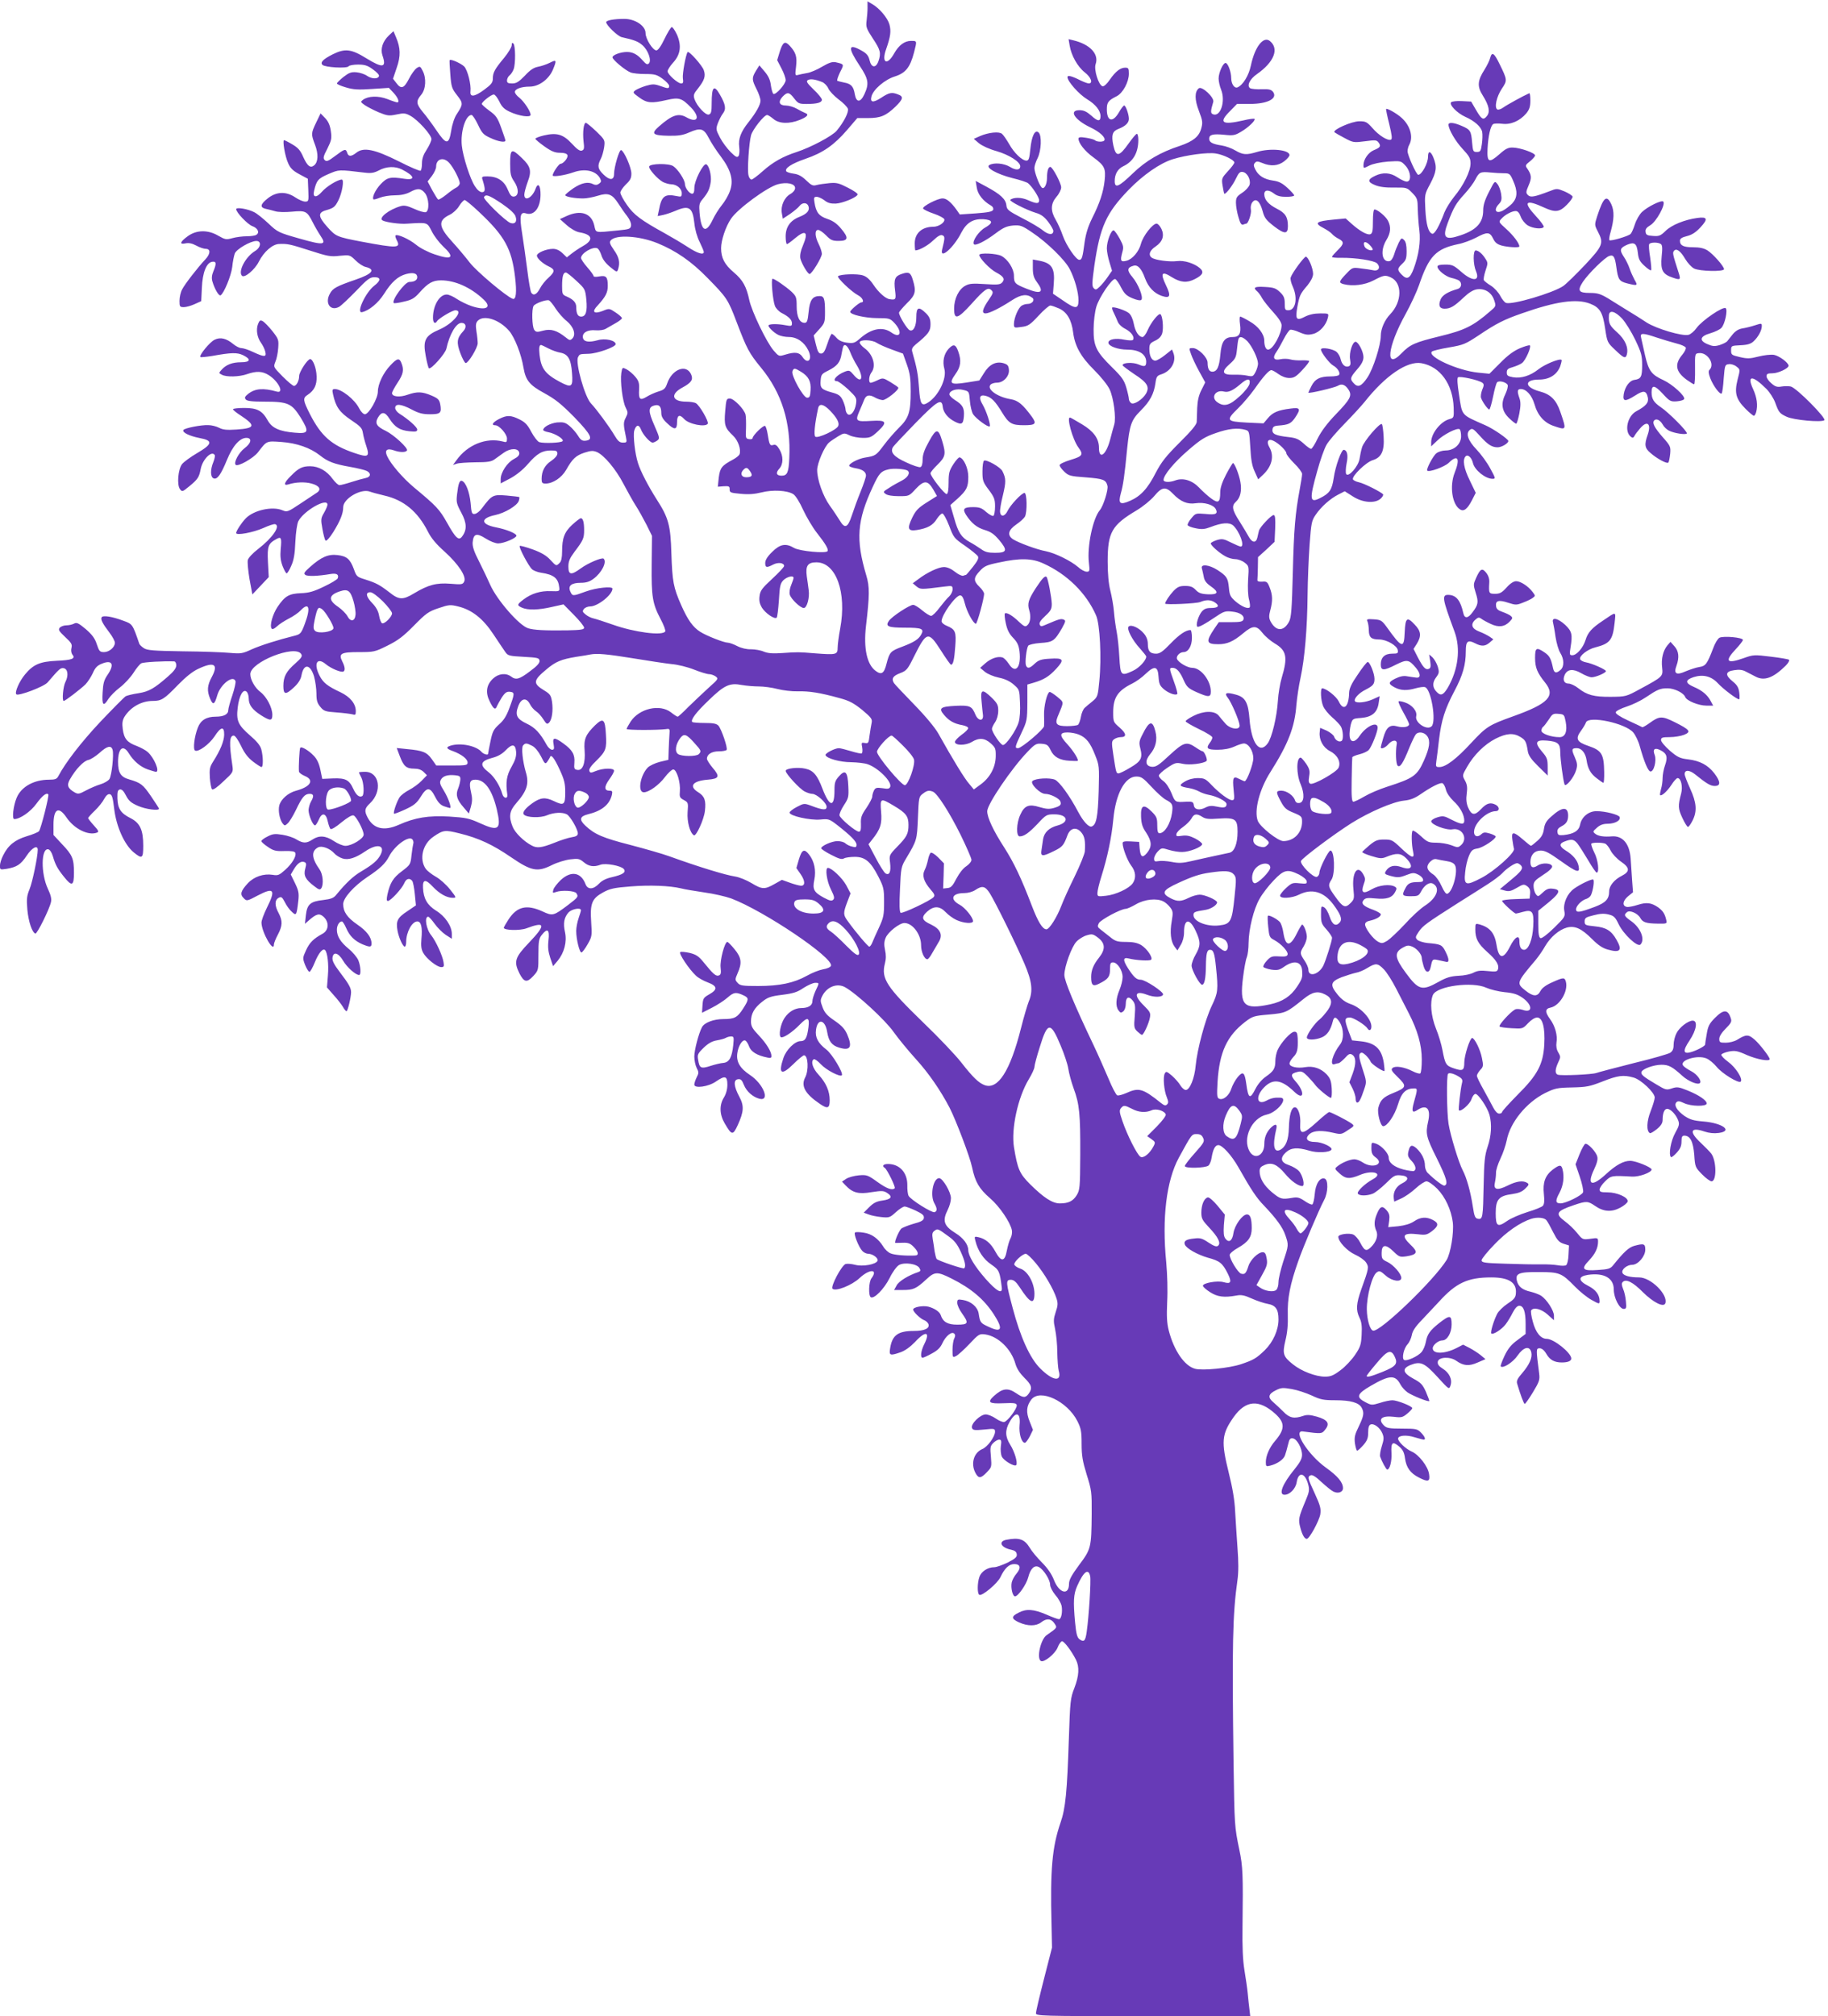 <?xml version="1.0" standalone="no"?>
<!DOCTYPE svg PUBLIC "-//W3C//DTD SVG 20010904//EN"
 "http://www.w3.org/TR/2001/REC-SVG-20010904/DTD/svg10.dtd">
<svg version="1.0" xmlns="http://www.w3.org/2000/svg"
 width="1161pt" height="1280pt" viewBox="0 0 1161 1280"
 preserveAspectRatio="xMidYMid meet">
<g transform="translate(0,1280) scale(0.1,-0.1)"
fill="#673ab7" stroke="none">
<path d="M5510 12752 c0 -22 -3 -59 -6 -83 -5 -40 -2 -50 40 -114 48 -72 53
-92 35 -144 -16 -45 -45 -42 -56 6 -7 29 -18 43 -48 60 -89 51 -93 23 -14 -96
55 -83 60 -112 29 -179 -25 -55 -52 -54 -61 0 -8 49 -23 66 -68 74 -20 4 -39
9 -43 11 -4 2 4 26 17 54 27 52 28 51 -28 64 -21 4 -42 -3 -85 -28 -31 -19
-75 -38 -97 -41 -22 -4 -48 -9 -58 -12 -17 -5 -18 -1 -11 54 7 62 -1 88 -39
130 -31 34 -44 27 -64 -34 l-17 -56 27 -52 c15 -28 27 -62 27 -75 0 -25 -64
-96 -78 -87 -5 3 -12 27 -16 54 -4 35 -16 60 -40 88 l-33 39 -22 -35 c-27 -45
-26 -56 4 -116 14 -27 25 -60 25 -73 0 -27 -28 -76 -77 -138 -48 -60 -65 -106
-58 -156 3 -23 1 -49 -4 -57 -9 -12 -17 -8 -50 24 -22 22 -53 63 -68 92 -26
50 -27 55 -14 91 8 21 22 49 32 62 22 28 18 56 -18 119 -38 67 -53 53 -53 -54
0 -51 -3 -66 -17 -71 -20 -8 -76 52 -92 97 -8 25 -6 34 21 67 42 53 51 80 38
117 -9 29 -95 126 -103 115 -12 -17 -34 -140 -30 -166 4 -26 2 -33 -11 -33
-21 0 -86 58 -86 77 0 9 15 33 34 54 48 52 56 108 26 178 -13 28 -28 50 -34
49 -6 -2 -27 -36 -46 -76 -22 -46 -41 -72 -51 -72 -23 0 -69 73 -69 110 0 46
-66 90 -135 90 -64 0 -115 -9 -115 -21 0 -19 74 -90 99 -95 80 -18 103 -27
130 -50 37 -31 61 -98 42 -117 -10 -9 -18 -5 -39 19 -33 38 -62 54 -100 54
-40 0 -92 -19 -92 -34 0 -15 81 -83 115 -96 15 -6 57 -10 94 -10 60 0 73 -4
109 -30 23 -17 42 -37 42 -45 0 -19 -7 -19 -59 0 -35 12 -47 12 -89 0 -26 -8
-56 -21 -66 -28 -19 -14 -17 -16 24 -46 49 -36 78 -38 174 -16 78 18 96 13
155 -48 60 -62 42 -102 -29 -62 -51 29 -92 15 -175 -58 -52 -46 -41 -57 61
-59 62 -1 90 3 131 21 73 32 93 26 125 -36 15 -29 49 -82 77 -118 65 -87 82
-153 56 -220 -9 -26 -32 -65 -51 -88 -19 -23 -45 -65 -58 -93 -43 -90 -73 -73
-83 46 -4 49 -2 60 19 85 34 41 45 63 52 110 6 41 -11 106 -29 112 -19 6 -75
-105 -75 -148 0 -27 -4 -39 -14 -39 -18 0 -46 38 -46 62 0 26 -45 94 -74 113
-28 19 -147 17 -153 -2 -5 -15 53 -80 88 -99 15 -7 38 -14 51 -14 35 0 68 -27
68 -56 0 -24 -3 -25 -32 -19 -76 16 -97 0 -113 -89 l-8 -38 34 7 c19 4 54 16
78 26 87 38 110 23 121 -78 4 -41 18 -89 34 -120 14 -29 26 -57 26 -63 0 -21
-42 -8 -104 33 -35 23 -101 62 -146 87 -147 81 -195 116 -238 179 -23 32 -42
68 -42 78 0 10 16 33 35 52 28 26 35 40 35 69 0 38 -46 143 -65 149 -12 4 -45
-109 -45 -151 0 -41 -27 -43 -66 -5 -38 36 -41 56 -19 99 9 16 18 50 22 75 6
46 5 47 -50 101 -31 29 -61 54 -66 54 -14 0 -21 -58 -15 -116 6 -45 4 -55 -10
-60 -13 -5 -31 8 -64 44 -56 60 -96 71 -178 52 -30 -7 -54 -17 -54 -21 0 -4
26 -26 57 -48 45 -32 67 -41 99 -41 28 0 44 -5 48 -15 6 -16 -26 -55 -44 -55
-11 0 -50 -58 -50 -74 0 -11 79 1 132 20 74 26 143 10 169 -38 9 -18 8 -24 -6
-34 -12 -9 -23 -10 -36 -4 -33 18 -74 10 -127 -25 -28 -20 -52 -39 -52 -44 0
-10 59 -21 114 -21 22 0 63 8 92 17 67 21 92 11 131 -49 15 -24 40 -60 56 -80
17 -22 27 -47 25 -60 -3 -21 -10 -24 -83 -31 -152 -15 -139 -18 -151 33 -18
76 -85 99 -174 59 l-44 -20 44 -39 c26 -23 60 -42 80 -45 83 -14 92 -48 23
-87 -27 -15 -60 -38 -75 -50 l-28 -22 -28 27 c-19 18 -39 27 -60 27 -42 0
-102 -25 -102 -43 0 -17 36 -50 74 -68 42 -20 42 -33 1 -71 -21 -18 -46 -50
-56 -70 -20 -38 -41 -48 -55 -26 -5 7 -16 71 -25 143 -9 71 -24 177 -33 234
-18 111 -12 138 25 126 51 -16 91 35 92 117 1 60 -16 82 -31 41 -20 -58 -72
-86 -72 -39 0 13 10 49 21 80 27 70 20 99 -37 153 -65 63 -74 59 -74 -35 0
-67 4 -83 26 -115 30 -45 30 -90 -1 -95 -16 -2 -25 8 -41 46 -23 55 -66 82
-129 82 -34 0 -37 -2 -30 -22 19 -61 18 -78 -4 -78 -13 0 -30 14 -45 38 -30
45 -76 188 -83 258 -9 88 24 194 62 194 6 0 25 -28 41 -62 25 -54 35 -64 79
-84 49 -23 95 -31 95 -16 0 4 -12 40 -27 81 -23 64 -33 78 -75 108 -26 19 -48
39 -48 43 0 13 60 60 76 60 8 0 23 -20 35 -44 16 -34 31 -49 65 -65 59 -28
134 -39 134 -20 0 22 -42 85 -72 109 -16 12 -28 28 -28 36 0 19 41 34 94 34
58 0 120 45 147 106 26 63 24 67 -18 46 -21 -11 -55 -22 -76 -26 -27 -5 -50
-20 -84 -57 -38 -39 -54 -49 -80 -49 -26 0 -33 4 -33 19 0 10 7 25 16 32 9 7
21 25 26 39 13 33 12 150 -1 163 -8 8 -11 5 -11 -10 0 -12 -22 -48 -48 -80
-60 -72 -72 -94 -72 -132 0 -25 -9 -37 -55 -71 -61 -45 -92 -49 -87 -10 5 44
-18 133 -39 157 -20 20 -86 50 -93 41 -2 -1 0 -42 4 -90 6 -80 10 -91 43 -133
39 -50 39 -57 -1 -118 -15 -21 -30 -66 -36 -105 -15 -93 -31 -93 -94 0 -27 40
-66 93 -86 116 -43 52 -45 70 -11 110 30 36 34 106 9 153 -14 28 -17 30 -37
17 -12 -8 -35 -39 -50 -69 -31 -61 -50 -67 -80 -26 l-21 27 23 68 c27 76 25
128 -4 196 l-16 38 -29 -27 c-40 -38 -55 -86 -41 -127 27 -78 3 -83 -101 -19
-97 60 -136 65 -215 26 -61 -31 -81 -51 -65 -67 16 -16 157 -24 166 -9 4 6 31
11 60 11 43 0 61 -6 95 -31 23 -16 41 -35 38 -42 -6 -20 -45 -19 -75 1 -15 11
-46 21 -68 23 -34 3 -48 -3 -83 -30 -22 -18 -41 -36 -41 -41 0 -5 26 -16 57
-25 46 -14 79 -16 165 -10 l108 7 30 -32 c28 -30 39 -60 23 -60 -5 0 -33 9
-63 21 -58 22 -121 20 -155 -5 -16 -12 -16 -14 11 -33 16 -11 56 -32 89 -46
54 -22 65 -24 113 -14 46 10 57 9 88 -8 48 -26 134 -121 134 -148 0 -12 -14
-42 -30 -67 -21 -32 -30 -57 -30 -87 0 -23 -4 -44 -9 -47 -5 -3 -67 23 -137
59 -154 77 -224 92 -270 56 -33 -26 -51 -27 -59 -1 -9 27 -15 26 -76 -20 -45
-34 -56 -38 -67 -26 -11 11 -9 23 17 72 26 53 29 65 22 112 -5 37 -16 61 -36
82 l-29 30 -28 -58 c-33 -69 -33 -73 -7 -142 22 -58 20 -109 -6 -130 -24 -20
-43 -4 -69 53 -18 42 -33 59 -69 80 -25 15 -49 27 -53 27 -11 0 6 -103 26
-146 14 -32 30 -48 71 -70 l54 -29 3 -72 c3 -70 2 -73 -20 -73 -13 0 -41 12
-63 27 -58 39 -119 37 -174 -6 -48 -38 -52 -58 -13 -67 15 -3 41 -10 59 -15
17 -6 65 -7 107 -3 88 8 96 4 132 -67 13 -26 35 -64 49 -85 41 -60 23 -63
-132 -19 -134 38 -140 41 -198 96 -33 31 -74 64 -91 72 -41 21 -114 33 -114
19 0 -21 73 -97 103 -108 34 -12 48 -41 25 -55 -7 -5 -34 -9 -60 -9 -26 0 -67
-5 -92 -12 -40 -11 -47 -9 -89 15 -66 39 -139 38 -195 -3 -49 -36 -55 -54 -13
-45 20 4 41 0 67 -14 21 -12 49 -21 61 -21 32 0 30 -32 -3 -67 -48 -51 -131
-158 -147 -190 -10 -18 -17 -50 -17 -73 0 -37 2 -40 28 -40 15 0 46 9 68 19
l42 19 4 84 c4 97 29 161 66 166 26 4 28 -11 7 -61 -10 -24 -12 -44 -6 -64 14
-48 41 -94 52 -88 22 14 67 124 74 180 3 33 11 71 16 85 10 28 100 80 137 80
34 0 29 -41 -7 -63 -61 -36 -111 -131 -84 -158 16 -16 82 39 107 90 32 63 87
111 129 112 54 2 68 -1 196 -42 112 -36 130 -40 188 -33 64 6 65 6 101 -29 20
-20 49 -39 65 -42 64 -16 42 -44 -63 -80 -122 -42 -147 -55 -165 -90 -33 -59
3 -112 57 -84 13 6 61 52 108 100 73 77 90 89 118 89 42 0 42 -21 -1 -54 -55
-42 -117 -176 -78 -168 45 10 103 58 140 116 47 75 88 112 140 126 46 12 71 5
71 -20 0 -19 -19 -30 -50 -30 -29 0 -115 -118 -99 -134 3 -3 32 1 64 9 50 11
67 21 99 57 54 61 84 78 137 78 89 0 188 -44 270 -121 55 -51 18 -73 -74 -43
-28 9 -71 30 -94 45 -23 16 -52 29 -66 29 -46 0 -87 -70 -87 -147 0 -33 13
-43 26 -22 11 18 97 69 116 69 55 0 -15 -85 -101 -122 -91 -39 -106 -68 -87
-168 7 -39 16 -74 20 -78 12 -11 104 92 111 124 20 92 62 164 96 164 29 0 35
-28 11 -53 -40 -43 -44 -71 -18 -140 13 -34 28 -62 34 -62 17 0 75 96 76 125
0 14 -3 48 -8 76 -6 41 -4 54 9 68 39 39 137 7 199 -65 35 -41 77 -148 91
-234 14 -80 38 -110 132 -161 71 -39 107 -68 191 -153 108 -112 123 -143 71
-149 -21 -2 -31 4 -48 32 -12 19 -36 47 -54 62 -27 22 -38 25 -79 22 -43 -5
-88 -29 -88 -48 0 -4 15 -11 33 -14 44 -8 102 -45 90 -57 -11 -11 -119 -15
-148 -6 -11 4 -33 33 -50 64 -24 46 -39 62 -75 80 -56 28 -81 28 -130 3 -41
-21 -52 -40 -24 -40 25 0 74 -56 74 -84 0 -24 -3 -26 -27 -19 -106 27 -224
-21 -294 -119 l-22 -30 24 8 c13 5 67 8 119 9 76 0 101 4 120 18 14 10 41 29
60 43 42 30 93 30 98 -1 2 -14 -8 -26 -35 -40 -42 -22 -83 -85 -83 -127 l0
-27 61 32 c37 20 80 54 111 90 59 68 92 87 148 87 33 0 40 -3 40 -20 0 -12
-15 -30 -39 -46 -41 -27 -61 -65 -61 -115 0 -24 4 -29 25 -29 47 0 102 37 131
87 40 71 62 91 116 109 41 13 54 14 79 4 45 -19 121 -109 169 -202 24 -45 58
-107 76 -135 19 -29 50 -85 70 -124 l35 -71 -2 -182 c-2 -205 5 -248 57 -347
20 -37 33 -73 29 -78 -17 -29 -198 -5 -332 43 -54 19 -110 37 -124 40 -15 3
-37 14 -50 25 -20 16 -21 21 -10 35 7 9 25 16 40 16 47 0 141 74 141 113 0 16
-103 6 -168 -18 -85 -31 -86 -31 -100 0 -16 36 7 55 67 55 34 0 56 7 80 25 52
38 87 106 65 128 -10 10 -100 -28 -146 -62 -60 -44 -78 -42 -78 12 0 33 8 52
39 94 55 72 61 86 61 137 0 49 -7 76 -21 76 -5 0 -30 -19 -54 -41 -50 -46 -65
-85 -65 -171 0 -38 -5 -62 -16 -72 -21 -21 -21 -21 -60 21 -24 26 -56 45 -111
65 -42 15 -79 25 -82 22 -8 -7 56 -128 78 -148 10 -9 36 -19 57 -22 82 -12
110 -35 116 -94 3 -24 1 -25 -53 -23 -65 3 -124 -15 -174 -53 -42 -32 -43 -37
-10 -52 37 -17 108 -15 192 5 l72 16 66 -67 c36 -36 65 -73 65 -81 0 -12 -20
-15 -107 -17 -147 -2 -212 2 -248 13 -57 17 -198 179 -241 275 -14 32 -46 99
-70 147 -34 66 -44 97 -42 124 5 55 25 61 83 24 28 -18 62 -31 79 -31 36 0
116 34 116 49 0 14 -63 40 -130 53 -98 19 -100 58 -5 78 62 13 140 60 150 90
4 12 5 23 3 24 -1 2 -38 6 -81 10 -87 7 -92 4 -157 -82 -14 -19 -34 -34 -45
-35 -18 -2 -21 6 -26 70 -7 70 -31 132 -55 140 -15 5 -23 -16 -31 -85 -6 -50
-3 -61 27 -117 35 -65 37 -109 5 -151 -21 -29 -41 -11 -96 88 -48 85 -67 105
-209 223 -72 60 -149 150 -171 199 -18 38 -1 52 42 37 39 -14 76 -14 84 -1 9
14 -83 99 -134 124 -59 28 -71 48 -51 84 24 41 45 39 74 -7 34 -53 66 -73 127
-79 40 -4 49 -2 49 11 0 15 -56 65 -112 100 -16 10 -28 26 -28 37 0 29 37 26
105 -10 45 -24 70 -30 116 -30 67 0 75 8 65 64 -6 29 -14 37 -56 55 -59 25
-90 26 -151 5 -50 -18 -99 -13 -99 10 0 8 16 37 35 66 36 54 42 81 25 124 -13
35 -27 33 -70 -13 -46 -48 -80 -120 -80 -167 0 -44 -57 -143 -82 -144 -10 0
-26 16 -37 38 -29 57 -112 122 -154 122 -16 0 -18 -5 -12 -32 17 -80 41 -115
114 -164 61 -41 71 -51 76 -83 3 -20 13 -58 22 -84 22 -67 12 -73 -76 -43
-145 49 -211 107 -283 248 -44 87 -46 101 -13 122 41 27 58 62 56 116 -1 51
-23 110 -41 110 -17 0 -70 -82 -70 -107 0 -31 -17 -63 -33 -63 -7 0 -39 27
-72 60 -59 60 -59 60 -46 93 8 17 16 57 18 87 4 53 2 58 -37 108 -23 29 -51
57 -61 63 -16 8 -21 5 -30 -18 -14 -36 -6 -86 20 -121 11 -16 23 -40 26 -55 9
-35 -6 -35 -77 -2 -29 14 -63 25 -75 25 -12 0 -35 12 -52 26 -43 36 -82 45
-118 27 -30 -14 -100 -99 -90 -110 3 -2 36 1 74 7 122 22 159 23 197 5 53 -26
47 -45 -14 -45 -54 0 -94 -15 -123 -48 -18 -20 -18 -21 2 -31 28 -16 111 -14
161 4 58 20 96 19 136 -6 62 -38 102 -119 52 -105 -86 24 -138 20 -182 -15
-21 -17 -24 -24 -15 -35 8 -10 39 -14 120 -14 148 0 172 -11 228 -100 57 -93
52 -105 -37 -97 -96 8 -144 29 -171 77 -35 63 -67 80 -150 80 -39 0 -71 -4
-71 -8 0 -5 22 -23 49 -40 97 -64 92 -81 -26 -89 -62 -4 -86 -2 -111 11 -17 9
-48 17 -69 17 -46 2 -151 -19 -158 -31 -9 -15 37 -38 103 -51 87 -16 83 -38
-18 -97 -41 -24 -83 -55 -94 -69 -25 -33 -33 -131 -13 -158 14 -19 16 -18 61
19 52 43 61 56 71 109 12 61 70 119 89 88 3 -5 -1 -25 -9 -45 -20 -48 -19 -95
2 -103 23 -9 46 23 85 118 36 88 81 139 123 139 37 0 32 -33 -11 -65 -38 -29
-71 -92 -57 -106 14 -14 113 42 142 80 56 73 52 72 149 65 97 -7 183 -37 244
-85 50 -40 90 -55 191 -73 47 -8 95 -20 107 -26 29 -15 25 -39 -8 -45 -15 -3
-55 -14 -89 -25 -34 -11 -68 -20 -77 -20 -8 0 -27 18 -43 39 -36 51 -89 81
-143 81 -50 0 -74 -12 -122 -61 -44 -43 -50 -65 -15 -54 43 14 104 17 146 5
49 -13 64 -37 35 -57 -10 -7 -57 -38 -104 -69 -81 -54 -86 -56 -115 -44 -64
28 -185 1 -235 -52 -26 -27 -60 -79 -60 -92 0 -17 107 3 171 31 35 16 70 28
77 25 35 -11 -16 -86 -109 -158 -33 -25 -62 -56 -65 -70 -3 -13 2 -68 11 -121
l18 -97 52 55 52 55 -5 95 c-5 103 1 118 56 148 28 15 32 6 25 -64 -4 -47 -1
-74 12 -109 10 -25 21 -46 26 -46 4 0 18 21 29 48 16 35 23 74 26 151 3 62 11
115 19 132 35 67 185 152 185 105 0 -8 -10 -31 -22 -52 -20 -34 -21 -42 -10
-102 6 -35 15 -69 20 -74 5 -5 25 16 49 54 44 71 63 118 63 158 0 54 112 120
169 99 13 -5 54 -16 92 -25 123 -28 212 -101 277 -229 21 -42 53 -80 107 -128
88 -80 140 -159 123 -190 -9 -18 -17 -19 -87 -13 -89 7 -141 -7 -231 -61 -71
-43 -96 -42 -156 6 -61 47 -84 60 -154 82 -52 16 -56 19 -72 65 -24 65 -45 83
-104 90 -59 7 -103 -12 -174 -75 -38 -34 -43 -42 -30 -51 14 -10 79 -8 161 6
38 6 53 -4 44 -28 -3 -7 -42 -31 -87 -52 -64 -31 -94 -40 -146 -42 -77 -3
-102 -18 -149 -87 -31 -47 -51 -117 -38 -137 5 -8 16 -3 34 13 14 14 49 36 76
50 28 14 61 37 74 51 54 57 66 18 27 -85 -21 -57 -28 -65 -57 -73 -120 -30
-222 -63 -279 -88 -60 -28 -70 -29 -140 -23 -41 4 -175 9 -298 10 -187 3 -227
6 -248 20 -14 9 -27 22 -29 28 -43 125 -43 125 -101 146 -71 27 -130 36 -138
22 -8 -13 5 -39 50 -98 19 -25 34 -53 34 -64 0 -28 -36 -59 -69 -59 -26 0 -31
5 -46 50 -12 38 -30 61 -70 96 -46 38 -57 44 -74 35 -11 -6 -33 -11 -49 -11
-16 0 -35 -7 -42 -15 -11 -13 -5 -22 34 -59 40 -37 46 -47 40 -70 -4 -16 -1
-32 6 -42 22 -25 -2 -35 -98 -39 -108 -5 -150 -23 -203 -87 -36 -43 -67 -114
-55 -126 13 -13 177 49 199 76 73 85 81 93 101 90 27 -4 33 -46 12 -87 -15
-28 -23 -121 -11 -121 10 0 108 76 138 105 15 16 36 48 47 72 14 33 28 48 56
59 67 28 84 -3 37 -71 -22 -32 -28 -54 -31 -112 -5 -81 5 -92 37 -40 11 17 43
50 72 72 29 22 67 63 86 92 18 29 41 57 51 62 15 8 146 15 210 12 6 -1 12 -12
12 -25 0 -17 -16 -39 -52 -70 -88 -77 -121 -96 -188 -107 -35 -5 -71 -14 -81
-19 -10 -6 -82 -79 -161 -162 -123 -131 -223 -261 -267 -345 -10 -19 -20 -23
-59 -23 -97 0 -177 -45 -206 -115 -21 -50 -31 -135 -15 -135 36 0 103 46 140
97 39 53 64 72 76 60 7 -7 -46 -216 -59 -234 -5 -6 -40 -21 -78 -32 -75 -23
-118 -57 -150 -122 -11 -21 -20 -50 -20 -65 0 -26 1 -26 42 -20 65 11 90 27
128 84 33 50 70 70 70 37 0 -44 -34 -207 -52 -250 -17 -42 -20 -61 -14 -130 7
-76 30 -145 51 -152 11 -3 89 154 99 200 5 20 -1 45 -20 85 -45 97 -43 259 3
250 10 -2 22 -20 29 -44 16 -55 30 -80 71 -131 50 -63 63 -58 63 26 0 90 -10
113 -76 182 l-54 58 0 65 c0 101 32 120 82 47 49 -73 139 -118 194 -97 14 5
10 13 -20 46 -20 22 -36 43 -36 46 0 4 19 25 43 48 23 22 50 56 59 74 12 22
24 32 35 30 15 -3 20 -21 29 -97 14 -111 65 -224 123 -272 54 -44 61 -40 61
41 0 101 -20 145 -81 176 -62 31 -81 60 -83 126 -1 42 2 53 16 56 12 2 24 -10
38 -38 17 -33 32 -47 76 -66 49 -22 134 -33 134 -18 0 3 -23 38 -50 78 -52 76
-65 86 -140 108 -53 15 -70 42 -70 111 0 87 32 113 68 55 31 -50 73 -86 121
-103 24 -8 47 -15 52 -15 26 0 -12 90 -53 126 -12 11 -44 28 -69 38 -61 22
-81 46 -89 107 -5 37 -2 56 10 77 39 63 109 102 180 102 56 0 73 11 160 101
51 52 93 86 130 103 100 47 129 30 86 -51 -30 -55 -32 -89 -11 -139 18 -43 28
-38 45 21 19 69 100 132 116 91 3 -8 -6 -48 -20 -90 -14 -41 -26 -84 -26 -95
0 -26 -28 -41 -80 -41 -58 0 -95 -22 -113 -69 -22 -55 -32 -137 -18 -146 20
-12 90 39 124 90 40 62 62 66 61 10 -1 -41 -24 -98 -70 -170 -22 -35 -24 -48
-21 -103 3 -35 9 -68 14 -73 6 -6 34 13 72 50 63 58 63 59 57 102 -21 140 -19
189 9 189 9 0 28 -28 46 -65 22 -47 44 -75 76 -100 25 -19 50 -35 54 -35 12 0
11 67 -1 112 -7 26 -29 52 -72 89 -76 66 -88 94 -78 177 9 75 34 120 56 101 8
-6 14 -26 14 -43 0 -41 22 -71 78 -107 59 -37 72 -37 72 3 0 45 -36 114 -75
144 -36 27 -65 79 -65 114 0 77 284 189 323 128 9 -14 3 -24 -36 -59 -59 -51
-77 -85 -77 -144 0 -57 15 -58 69 -7 26 24 42 50 46 74 14 77 56 73 80 -7 8
-29 15 -78 15 -108 0 -44 5 -61 25 -85 22 -27 32 -30 102 -35 43 -3 88 -9 101
-12 19 -6 22 -4 22 20 0 47 -35 90 -97 120 -82 38 -111 61 -133 105 -40 78
-16 120 40 73 32 -27 99 -55 112 -46 12 7 9 31 -8 64 -25 50 -8 59 106 59 94
0 101 1 181 41 67 33 101 59 169 128 76 77 92 89 156 110 64 22 75 23 123 11
88 -21 159 -77 225 -177 32 -48 66 -99 76 -113 16 -23 25 -25 116 -30 90 -5
99 -7 101 -25 2 -14 -16 -34 -61 -67 -67 -51 -89 -57 -120 -33 -32 24 -80 19
-114 -13 -43 -40 -50 -89 -21 -146 24 -49 36 -56 46 -28 4 9 18 34 31 55 20
30 31 37 51 35 31 -4 31 -10 -3 -102 -19 -52 -36 -79 -66 -105 -35 -32 -42
-45 -55 -109 -8 -40 -15 -75 -15 -78 0 -10 -29 -2 -41 12 -33 39 -133 60 -197
40 -32 -10 -27 -20 16 -35 53 -20 92 -49 92 -72 0 -17 -8 -19 -99 -19 l-100 0
-28 40 c-32 45 -58 55 -156 64 l-67 7 20 -53 c24 -63 41 -78 92 -78 25 0 45
-7 59 -21 l21 -21 -34 -35 c-18 -19 -54 -45 -79 -58 -25 -13 -53 -34 -61 -47
-18 -28 -42 -97 -35 -104 2 -2 34 10 71 27 56 26 73 40 98 80 39 64 60 64 92
0 18 -35 34 -52 57 -60 18 -6 34 -11 37 -11 12 0 -10 63 -38 109 -26 41 -29
54 -20 70 12 24 43 34 91 29 29 -3 34 -7 33 -28 -1 -14 -7 -39 -14 -56 -17
-40 -8 -71 34 -119 l34 -40 13 43 c9 33 10 54 1 92 -14 61 -8 80 28 80 59 0
105 -63 135 -186 31 -131 14 -145 -107 -90 -68 31 -89 35 -196 42 -131 7 -215
-6 -320 -53 -93 -41 -160 -25 -197 47 -22 42 -19 58 15 90 80 75 61 200 -31
200 -21 0 -39 -2 -39 -4 0 -2 7 -17 15 -32 16 -32 20 -110 6 -118 -18 -11 -39
6 -57 46 -26 57 -49 69 -129 66 l-68 -3 -12 58 c-8 39 -21 67 -41 88 -33 35
-81 63 -87 51 -5 -7 -11 -122 -8 -150 0 -7 17 -20 36 -28 64 -26 39 -69 -54
-94 -50 -13 -97 -54 -107 -94 -8 -33 2 -86 20 -112 14 -18 15 -18 34 -1 11 10
34 48 52 85 39 82 56 102 87 102 26 0 29 -14 8 -50 -8 -14 -14 -38 -15 -53 0
-32 27 -97 41 -97 5 0 15 16 24 36 20 48 46 43 57 -11 5 -22 13 -44 17 -48 5
-5 35 12 70 42 38 31 67 48 77 44 18 -7 64 -94 64 -122 0 -25 -75 -71 -116
-71 -16 0 -49 14 -73 30 -52 35 -94 38 -136 10 -38 -25 -59 -25 -101 0 -18 12
-58 25 -89 30 -49 8 -63 6 -96 -11 -21 -10 -39 -24 -39 -29 0 -5 19 -22 42
-37 35 -24 50 -28 105 -26 46 1 66 -2 69 -12 8 -20 -20 -68 -65 -108 -37 -33
-45 -37 -79 -31 -58 9 -119 -12 -158 -54 -45 -49 -51 -70 -26 -94 19 -20 20
-20 90 17 103 54 115 37 57 -79 -19 -39 -35 -81 -34 -95 2 -62 79 -195 79
-137 0 8 11 36 25 62 30 57 31 87 5 137 -26 47 -26 83 0 97 17 9 22 5 39 -27
10 -21 30 -49 44 -61 29 -28 31 -25 42 69 5 49 2 64 -21 112 l-27 55 19 32
c23 39 46 55 67 47 13 -5 14 -12 6 -42 -12 -43 1 -69 57 -111 29 -23 37 -25
45 -13 16 25 10 90 -11 119 -51 72 -54 116 -10 140 24 13 75 -6 104 -38 10
-12 33 -26 51 -32 37 -12 82 2 145 45 76 52 129 40 97 -22 -19 -36 -48 -61
-120 -104 -52 -30 -98 -73 -162 -151 -16 -20 -34 -26 -82 -32 -82 -9 -102 -27
-110 -96 l-6 -55 24 21 c49 43 68 48 95 23 36 -34 33 -85 -7 -107 -58 -32 -82
-55 -105 -105 -22 -48 -22 -51 -6 -93 9 -23 22 -43 27 -44 6 -1 21 27 35 61
24 59 51 91 65 77 15 -15 24 -89 18 -160 l-6 -77 42 -48 c24 -26 50 -60 59
-75 9 -16 19 -28 23 -28 8 0 29 89 29 121 0 27 -14 52 -72 128 -35 46 -48 71
-46 90 5 42 37 33 68 -19 24 -41 79 -90 101 -90 14 0 10 57 -5 94 -8 18 -35
51 -61 72 -53 44 -75 80 -75 122 0 27 15 52 32 52 5 0 17 -19 27 -42 22 -51
53 -81 103 -103 49 -20 58 -19 58 5 0 39 -30 79 -90 120 -64 44 -90 81 -90
130 0 39 68 115 155 173 80 53 113 85 136 129 36 71 130 138 150 107 5 -8 7
-19 4 -26 -2 -6 -7 -39 -11 -72 -6 -59 -8 -62 -61 -102 -56 -42 -75 -73 -92
-148 -6 -30 -6 -41 3 -41 17 0 90 79 104 113 12 29 33 35 50 15 6 -7 13 -45
17 -85 l7 -71 -56 -38 c-61 -40 -72 -62 -61 -122 8 -45 34 -102 46 -102 5 0 9
13 9 29 0 63 37 131 71 131 24 0 33 -37 26 -110 -4 -44 -1 -67 11 -89 21 -38
88 -91 115 -91 17 0 19 5 14 33 -6 40 -49 133 -77 168 -33 39 -46 119 -20 119
5 0 23 -20 41 -45 17 -24 49 -56 70 -70 l39 -25 0 31 c0 50 -43 113 -101 148
-55 35 -79 76 -82 144 -3 55 16 57 61 9 42 -45 89 -72 127 -72 25 0 25 1 -17
54 -24 30 -64 66 -90 80 -26 15 -54 37 -63 49 -44 62 -21 158 48 205 63 43 73
44 166 21 122 -30 210 -71 328 -152 129 -88 167 -95 259 -49 32 16 84 32 115
36 51 6 59 5 87 -18 32 -27 64 -32 106 -16 32 12 130 -6 148 -27 17 -21 -6
-36 -75 -52 -36 -8 -63 -21 -82 -41 -37 -39 -72 -39 -86 -3 -29 76 -92 86
-157 26 -22 -21 -44 -49 -47 -61 -6 -22 -5 -23 17 -15 36 13 119 8 129 -8 14
-22 12 -25 -52 -74 -93 -70 -98 -72 -164 -41 -100 45 -160 31 -214 -50 -17
-26 -31 -51 -31 -54 0 -17 103 -19 143 -4 122 46 126 23 17 -91 -90 -94 -98
-120 -60 -196 29 -56 47 -59 87 -16 33 36 33 37 33 136 0 84 3 102 21 125 36
46 51 35 43 -33 -5 -44 -2 -72 11 -112 l18 -53 29 34 c42 51 60 120 47 181
-13 58 -6 95 23 127 21 21 78 32 78 13 0 -5 -7 -28 -15 -51 -8 -23 -15 -60
-15 -80 0 -55 22 -141 34 -137 6 2 24 26 39 53 27 47 28 53 22 141 -8 118 5
149 77 188 42 23 69 29 172 37 123 10 249 5 321 -12 22 -6 89 -17 149 -26 60
-8 136 -26 170 -38 211 -80 653 -378 634 -428 -4 -9 -25 -18 -50 -22 -23 -4
-70 -22 -103 -41 -83 -46 -173 -65 -309 -65 -100 0 -115 2 -131 20 -17 19 -17
21 0 61 29 64 25 99 -19 152 -21 26 -42 47 -46 47 -17 0 -48 -117 -43 -162 4
-36 2 -46 -11 -51 -18 -7 -35 7 -98 85 -30 37 -47 48 -87 58 -28 6 -55 9 -60
5 -12 -7 55 -108 99 -149 14 -14 48 -33 75 -43 62 -23 65 -45 10 -76 -37 -21
-40 -26 -43 -70 l-3 -47 63 32 c35 18 80 47 101 66 39 34 53 35 105 10 29 -15
28 -25 -7 -80 -37 -58 -55 -68 -126 -68 -62 0 -120 -22 -136 -51 -21 -39 -49
-146 -49 -187 0 -24 7 -56 15 -72 14 -27 14 -33 0 -60 -8 -16 -15 -37 -15 -46
0 -26 90 -14 138 20 57 39 72 35 72 -20 0 -30 -8 -59 -22 -82 -30 -48 -28
-108 5 -164 45 -77 52 -78 83 -11 39 86 41 122 10 180 -35 65 -39 107 -9 111
18 3 26 -5 38 -36 17 -42 57 -77 99 -88 69 -17 25 94 -59 150 -65 43 -89 84
-82 138 6 47 32 89 50 82 7 -2 19 -20 25 -38 12 -33 50 -57 115 -70 20 -5 27
-3 27 9 0 28 -31 79 -81 132 -40 42 -49 58 -49 88 0 49 21 86 71 125 35 28 54
35 128 44 70 9 96 17 135 44 27 17 60 32 73 32 28 0 28 2 3 -51 -11 -24 -20
-54 -20 -66 0 -27 -27 -43 -70 -43 -41 0 -80 -23 -107 -63 -26 -39 -39 -112
-23 -122 13 -8 73 31 120 80 50 51 63 47 55 -17 -9 -69 -20 -88 -50 -88 -36 0
-91 -54 -109 -107 -34 -101 -13 -114 63 -39 31 31 62 56 68 56 26 0 31 -96 7
-141 -28 -54 0 -104 93 -167 49 -34 63 -29 63 22 0 58 -23 111 -71 163 -38 41
-51 85 -30 98 6 3 26 -12 45 -32 33 -36 121 -82 133 -70 12 13 -63 138 -99
164 -52 40 -72 77 -65 125 10 76 59 65 71 -15 10 -58 29 -84 75 -98 72 -22 87
2 52 84 -15 34 -34 55 -79 86 -47 32 -64 50 -77 85 -15 40 -16 46 -1 75 30 57
94 81 144 53 72 -40 255 -208 308 -284 30 -42 94 -120 144 -175 79 -87 154
-196 211 -305 41 -80 130 -314 143 -378 20 -95 45 -137 115 -198 61 -53 127
-151 138 -202 3 -15 -1 -38 -8 -51 -8 -13 -18 -49 -24 -79 -13 -72 -36 -74
-73 -6 -29 53 -61 80 -106 91 -27 6 -28 5 -21 -22 16 -65 52 -118 101 -151 50
-35 54 -42 67 -147 5 -44 -32 -24 -103 56 -70 80 -109 145 -110 182 0 36 -32
78 -81 108 -74 46 -85 78 -49 149 11 22 20 54 20 73 0 38 -52 127 -75 127 -38
0 -59 -110 -30 -160 18 -32 19 -49 1 -56 -16 -6 -152 79 -165 104 -5 9 -9 40
-8 67 1 80 -49 135 -123 135 -30 0 -40 -13 -20 -25 15 -10 70 -122 63 -129
-16 -15 -50 -3 -110 40 -61 44 -68 46 -118 42 -29 -3 -65 -12 -80 -22 l-27
-18 22 -23 c45 -48 83 -58 165 -44 66 10 77 10 100 -5 37 -24 26 -40 -30 -48
-37 -5 -57 -15 -84 -42 l-35 -35 30 -11 c16 -7 53 -14 81 -17 50 -5 55 -4 93
31 22 20 47 36 56 36 8 0 40 -12 70 -26 44 -21 54 -30 52 -47 -2 -15 -17 -24
-67 -37 -34 -10 -69 -24 -77 -31 -17 -18 -46 -89 -37 -90 5 0 26 0 49 1 31 1
46 -4 67 -26 31 -31 35 -54 10 -55 -58 -3 -132 3 -155 13 -15 5 -37 25 -48 44
-32 51 -74 81 -124 88 -25 4 -50 5 -55 1 -11 -6 22 -91 46 -117 9 -10 26 -18
37 -18 29 0 66 -28 60 -44 -9 -24 -95 -39 -143 -26 -23 6 -50 8 -60 5 -25 -8
-97 -143 -83 -157 19 -19 122 21 172 68 63 59 120 58 75 -2 -17 -22 -20 -110
-4 -120 21 -12 84 52 119 121 20 41 46 76 61 84 35 19 115 7 129 -20 9 -15 7
-20 -7 -25 -64 -21 -125 -59 -138 -85 l-16 -29 56 0 c66 0 84 8 148 67 54 51
71 51 162 5 124 -62 205 -131 267 -226 61 -94 51 -119 -30 -81 -55 25 -57 28
-66 86 -7 42 -49 78 -102 86 -31 5 -34 3 -34 -19 0 -14 14 -44 30 -66 45 -63
41 -72 -30 -72 -61 0 -91 17 -105 61 -7 21 -40 43 -78 53 -36 9 -97 -3 -97
-18 0 -15 48 -61 73 -69 9 -4 20 -14 24 -23 10 -28 -25 -44 -93 -44 -100 0
-137 -27 -150 -109 -8 -47 -2 -50 67 -26 28 10 61 34 91 65 68 74 99 66 58
-15 -21 -42 -26 -85 -10 -85 6 0 32 12 59 27 36 19 54 37 67 66 21 45 59 76
75 60 8 -8 7 -17 0 -31 -6 -11 -11 -44 -11 -72 0 -49 1 -50 23 -39 12 6 50 40
84 76 59 63 64 66 101 61 82 -12 166 -93 192 -188 9 -30 28 -59 56 -87 47 -46
53 -66 28 -101 -20 -28 -35 -28 -80 3 -53 36 -87 31 -141 -18 -44 -40 -31 -50
59 -46 70 3 83 1 86 -12 4 -20 -58 -103 -80 -107 -8 -2 -33 8 -53 22 -21 15
-50 26 -64 26 -35 0 -97 -61 -87 -86 5 -14 16 -16 76 -10 66 7 70 6 70 -14 0
-31 -48 -97 -81 -110 -54 -23 -74 -92 -44 -150 20 -38 34 -38 73 3 31 32 31
34 26 98 -6 59 -4 69 15 88 11 11 28 21 37 21 14 0 16 -8 11 -41 -3 -23 0 -53
6 -66 12 -27 83 -68 92 -54 10 16 -11 85 -38 128 -33 52 -34 93 -5 144 40 72
72 63 64 -18 -5 -55 12 -113 34 -113 5 0 19 18 31 41 l20 41 -21 53 c-24 60
-21 98 11 140 56 70 228 -11 292 -137 23 -46 27 -65 27 -144 0 -75 6 -110 32
-195 31 -99 33 -111 32 -251 -2 -214 -4 -223 -80 -324 -48 -65 -64 -95 -64
-119 0 -77 -63 -61 -96 25 -14 36 -40 74 -76 110 -30 30 -65 72 -77 93 -34 56
-68 67 -150 51 -52 -11 -33 -50 32 -63 23 -5 33 -13 35 -28 3 -18 -8 -28 -57
-53 -33 -16 -72 -30 -86 -30 -41 0 -82 -27 -94 -61 -14 -40 -14 -106 -1 -114
17 -11 117 73 135 113 26 55 54 82 87 82 39 0 45 -24 15 -60 -14 -16 -28 -42
-31 -57 -7 -34 6 -88 21 -88 20 0 73 77 84 121 14 56 40 80 68 65 30 -16 71
-81 71 -112 0 -14 14 -42 33 -65 19 -21 36 -52 40 -69 7 -39 -2 -85 -17 -85
-6 0 -43 13 -81 30 -80 34 -126 37 -174 12 -49 -24 -49 -39 1 -62 56 -25 108
-25 141 0 34 27 63 25 84 -6 19 -29 21 -26 -50 -76 -37 -26 -64 -146 -36 -163
19 -13 91 45 107 86 8 21 21 39 28 39 13 0 59 -60 88 -117 23 -46 20 -102 -10
-180 -25 -64 -27 -82 -35 -323 -11 -335 -21 -441 -53 -532 -53 -155 -66 -295
-57 -648 l3 -145 -51 -199 c-28 -109 -51 -207 -51 -217 0 -18 24 -19 681 -19
l680 0 -5 43 c-3 23 -8 69 -11 102 -3 33 -13 99 -21 148 -10 61 -14 145 -12
280 4 325 2 377 -20 482 -31 150 -31 151 -37 555 -10 747 -6 941 25 1159 7 50
7 115 0 205 -5 72 -12 176 -15 232 -3 68 -16 146 -40 242 -50 201 -46 247 32
357 76 106 160 112 263 19 63 -57 62 -98 -1 -172 -35 -40 -59 -94 -59 -134 0
-28 2 -30 28 -23 45 11 86 40 94 66 5 13 13 43 19 67 8 36 14 43 31 40 26 -4
58 -62 58 -105 0 -24 -13 -48 -47 -90 -78 -95 -104 -163 -64 -163 33 0 71 39
77 80 11 69 53 61 73 -14 9 -34 7 -48 -15 -100 -46 -110 -49 -123 -35 -174 12
-47 27 -72 41 -72 17 0 79 115 86 156 5 37 0 55 -35 132 -46 99 -48 107 -25
116 10 4 34 -11 67 -43 29 -26 62 -54 75 -60 30 -16 62 -5 62 21 0 37 -34 77
-108 130 -112 80 -214 239 -147 230 120 -16 121 -16 143 13 30 38 15 61 -54
81 -43 12 -62 13 -86 5 -58 -20 -88 -14 -127 27 -20 20 -49 47 -64 60 -36 30
-31 52 16 75 33 17 45 18 102 8 35 -6 92 -25 127 -41 55 -26 74 -30 151 -30
95 0 149 -15 166 -48 17 -32 13 -52 -19 -119 -25 -51 -29 -68 -24 -107 4 -25
10 -46 14 -46 5 0 22 16 39 35 25 29 31 45 31 81 0 31 5 46 15 50 22 9 60 -20
75 -56 11 -26 10 -39 -3 -80 -9 -28 -14 -58 -11 -68 10 -29 38 -82 45 -82 16
0 30 52 27 105 -4 68 7 77 49 41 23 -20 32 -37 37 -75 8 -58 34 -94 87 -121
60 -31 73 -27 66 20 -6 49 -66 126 -112 145 -36 16 -85 62 -85 81 0 21 52 26
105 9 28 -8 53 -15 58 -15 15 0 6 21 -18 45 -22 23 -32 25 -120 25 -82 0 -98
3 -115 20 -41 41 -13 64 63 55 48 -6 56 -4 85 20 18 15 32 30 32 35 0 12 -95
50 -126 50 -15 0 -51 -7 -80 -17 -50 -15 -54 -15 -90 4 -63 32 -57 53 33 105
119 69 155 71 188 8 8 -15 28 -38 45 -50 29 -20 132 -62 138 -55 2 1 -8 27
-21 58 -21 47 -33 59 -78 83 -70 38 -76 65 -20 88 64 25 89 14 171 -76 74 -81
74 -81 83 -54 13 38 -8 81 -50 107 -24 15 -33 27 -31 43 4 31 77 35 117 7 46
-33 82 -36 137 -11 l49 21 -30 25 c-16 13 -48 34 -71 46 l-41 21 -41 -21 c-76
-39 -152 -40 -152 -2 0 21 36 50 61 50 31 0 59 48 59 101 0 61 -11 62 -79 9
-59 -47 -76 -71 -85 -121 -4 -21 -15 -48 -26 -62 -22 -27 -95 -61 -112 -51
-16 10 -2 74 22 99 11 12 23 38 27 58 4 26 22 54 67 100 33 35 81 86 106 113
108 119 182 154 332 154 113 0 163 -33 156 -103 -2 -26 -13 -38 -53 -64 -27
-18 -57 -47 -66 -65 -22 -43 -44 -117 -37 -124 11 -10 67 26 91 58 14 18 34
52 46 76 15 28 28 42 41 42 27 0 40 -37 40 -115 l0 -64 -52 -39 c-40 -29 -60
-54 -82 -100 -16 -34 -27 -64 -24 -67 14 -15 78 26 107 69 38 54 76 64 87 21
8 -34 -11 -78 -58 -133 -29 -33 -37 -49 -32 -66 21 -71 42 -127 48 -129 4 -1
27 32 52 73 41 68 45 79 40 120 -20 155 -20 160 3 160 14 0 29 -12 43 -36 22
-38 51 -54 98 -54 38 0 60 9 60 25 0 36 -111 125 -156 125 -38 0 -70 40 -88
108 -10 34 -14 67 -11 72 14 23 65 10 105 -26 l40 -36 0 29 c0 33 -46 103 -82
127 -13 8 -42 19 -66 25 -51 11 -78 32 -87 68 -12 48 12 58 138 57 132 0 146
-6 229 -91 31 -32 79 -71 107 -86 48 -27 51 -27 51 -8 0 40 -24 73 -72 97 -65
33 -66 60 -3 70 103 15 165 -20 165 -93 0 -53 36 -123 63 -123 16 0 18 6 14
47 -2 27 -10 63 -18 80 -10 25 -10 36 -2 44 21 21 65 -1 128 -65 66 -65 131
-98 142 -71 20 54 -91 165 -166 165 -60 0 -99 11 -106 29 -8 21 29 51 62 51
37 0 83 54 83 96 0 38 -9 41 -71 24 -34 -10 -64 -37 -134 -124 -17 -21 -31
-25 -98 -29 -96 -7 -107 6 -54 61 38 40 57 78 57 119 0 24 -2 25 -49 18 -48
-6 -49 -6 -84 37 -19 24 -54 57 -76 73 -66 49 -57 66 56 104 79 27 89 26 134
-5 53 -37 104 -41 159 -12 25 13 46 31 48 40 5 26 -67 58 -128 58 -42 0 -50 3
-50 18 0 10 16 34 35 52 38 37 42 37 170 30 45 -3 125 26 125 45 0 14 -100 55
-136 55 -42 0 -90 -26 -153 -84 -91 -84 -124 -71 -76 30 18 38 25 64 20 81 -7
30 -60 86 -76 81 -6 -2 -23 -32 -37 -67 l-25 -63 27 -79 c15 -44 24 -88 21
-98 -6 -20 -109 -71 -143 -71 -33 0 -35 16 -7 67 25 47 32 102 19 151 -8 29
-19 28 -62 -4 -48 -37 -64 -82 -56 -155 4 -41 3 -63 -6 -74 -6 -8 -51 -26 -98
-40 -48 -15 -106 -40 -130 -57 -60 -42 -72 -34 -72 50 0 87 20 110 105 121 41
6 63 15 83 35 23 22 25 28 12 36 -26 17 -68 11 -124 -17 -67 -33 -92 -27 -81
20 4 17 7 45 7 61 -1 16 12 56 28 90 16 33 34 86 40 116 21 113 124 240 243
300 64 31 76 34 172 36 92 2 112 6 194 38 96 38 132 43 196 25 48 -13 135 -96
135 -127 0 -12 -12 -51 -26 -87 -25 -63 -28 -125 -5 -139 4 -3 24 9 44 25 26
21 37 39 37 57 0 45 11 72 29 72 22 0 56 -36 70 -73 9 -24 6 -35 -19 -80 -28
-50 -43 -137 -27 -153 3 -4 20 9 36 27 23 25 31 43 31 71 0 30 4 38 18 38 37
0 56 -37 63 -121 5 -78 7 -81 49 -124 24 -25 52 -45 61 -45 33 0 32 130 -2
176 -8 11 -38 41 -66 68 -77 71 -67 103 23 72 30 -10 61 -13 90 -9 93 12 26
63 -98 73 -62 5 -84 12 -119 35 -48 34 -69 69 -51 87 9 9 20 8 47 -5 45 -22
145 -23 145 -3 0 20 -48 53 -122 83 -55 22 -66 24 -99 13 -35 -12 -40 -10
-100 26 -83 49 -99 63 -93 79 8 20 79 45 127 45 46 0 68 -12 133 -71 38 -34
98 -59 111 -45 13 13 -18 56 -55 75 -21 11 -44 26 -51 35 -28 34 90 71 148 46
17 -7 46 -31 65 -54 34 -42 139 -106 152 -93 16 16 -32 91 -79 125 -26 19 -46
40 -44 46 2 6 24 15 48 20 39 7 54 5 116 -23 63 -27 143 -42 143 -25 0 13 -62
94 -95 123 -40 35 -54 35 -111 0 -17 -11 -50 -19 -73 -19 -37 0 -41 2 -41 25
0 15 15 39 41 65 32 32 39 44 33 62 -18 61 -46 62 -102 5 -36 -36 -44 -53 -52
-103 -6 -32 -10 -62 -10 -66 0 -9 -54 -38 -91 -48 -49 -14 -52 9 -8 74 44 66
54 126 20 126 -29 0 -85 -43 -103 -80 -10 -19 -18 -52 -18 -72 0 -28 -6 -41
-22 -52 -13 -8 -117 -38 -233 -66 -115 -29 -221 -57 -235 -62 -27 -10 -225
-19 -246 -11 -19 7 -17 35 3 78 16 33 16 37 0 64 -11 18 -14 40 -11 62 8 45
-9 106 -41 149 -33 45 -32 66 4 73 57 12 112 103 97 163 -8 30 -15 30 -88 -3
-39 -17 -64 -36 -74 -55 -19 -37 -46 -36 -95 3 -59 47 -58 49 67 197 17 21 43
58 58 85 34 58 88 104 138 118 51 13 92 -5 160 -73 39 -39 67 -58 101 -67 78
-22 93 -5 54 63 -33 58 -66 78 -139 85 -59 6 -63 8 -63 31 0 22 7 27 57 39 41
11 68 12 95 5 33 -8 42 -16 64 -62 31 -64 120 -147 138 -129 31 31 3 104 -56
147 -47 33 -51 41 -29 59 18 15 70 -9 85 -38 15 -27 38 -34 108 -35 61 -1 62
-1 56 24 -9 39 -21 57 -51 79 -43 30 -74 34 -130 16 -28 -9 -59 -15 -69 -13
-31 6 -27 38 7 67 l32 26 -6 80 c-3 44 -7 105 -9 135 -7 94 -51 145 -119 140
-50 -4 -85 1 -104 15 -19 15 -18 16 9 40 20 18 40 25 70 25 46 1 82 21 74 43
-6 15 -91 37 -147 37 -50 0 -95 -37 -104 -86 -8 -39 -40 -59 -106 -66 -30 -2
-35 0 -38 19 -2 16 5 26 26 37 31 16 42 34 42 69 -1 58 -39 55 -108 -8 -31
-27 -41 -45 -46 -80 -5 -33 -16 -51 -42 -74 -19 -17 -37 -31 -40 -31 -3 0 -26
18 -51 40 -61 53 -75 52 -67 -2 3 -24 8 -49 10 -57 8 -24 -124 -142 -207 -185
-99 -52 -112 -48 -103 36 3 35 14 81 24 104 15 35 23 42 54 47 34 5 116 59
116 76 0 4 -17 13 -37 19 -31 9 -40 9 -55 -5 -28 -25 -52 -9 -44 29 11 53 85
118 136 118 25 0 26 26 1 40 -34 18 -59 11 -94 -27 -41 -43 -61 -40 -83 12
-10 25 -13 51 -8 86 5 38 3 58 -11 83 -18 33 -18 33 13 87 44 77 111 143 181
179 70 35 113 38 158 11 32 -20 37 -29 47 -91 4 -26 22 -52 66 -95 l60 -59 0
55 c0 49 -4 60 -36 97 -49 58 -41 76 31 70 70 -6 85 -19 85 -74 0 -42 17 -172
27 -204 7 -21 61 45 74 91 9 30 8 43 -9 82 -22 49 -20 57 13 57 30 0 55 -30
62 -76 8 -55 26 -87 67 -117 19 -15 37 -27 40 -27 3 0 6 30 5 68 -2 114 -15
137 -100 166 -75 25 -85 46 -46 98 13 18 27 41 30 51 16 45 251 -4 301 -64 14
-17 33 -56 41 -87 28 -99 52 -157 67 -160 22 -4 41 68 28 104 -15 38 0 50 38
30 39 -20 46 -43 27 -96 -8 -23 -15 -59 -15 -79 0 -20 -4 -52 -10 -70 -5 -19
-8 -36 -6 -39 9 -9 46 25 72 65 15 24 33 43 39 43 22 0 34 -54 23 -97 -21 -79
-20 -97 7 -155 15 -32 31 -58 36 -58 5 0 18 18 29 40 30 59 26 114 -15 203
-19 42 -35 83 -35 92 0 28 29 28 66 -1 73 -59 98 -74 125 -74 39 0 38 27 -3
81 -41 52 -91 79 -167 88 -50 6 -66 13 -115 55 -31 27 -56 57 -56 67 0 16 8
19 55 19 31 0 72 7 92 15 46 19 36 32 -60 80 -81 40 -97 40 -159 -5 -22 -16
-43 -28 -47 -27 -3 2 -43 21 -89 42 -54 25 -82 44 -80 53 2 8 33 24 70 36 37
12 91 38 120 58 76 51 92 58 139 58 44 0 103 -29 113 -56 9 -23 85 -54 134
-54 l43 0 -15 28 c-20 39 -54 68 -108 91 -56 24 -56 44 -1 62 59 19 112 6 153
-38 34 -37 121 -103 136 -103 3 0 4 19 1 42 -4 33 -14 49 -41 71 -51 41 -48
64 8 72 32 5 53 3 75 -9 17 -9 45 -23 62 -32 55 -29 112 -8 191 70 16 16 25
32 21 37 -4 4 -57 13 -117 20 -104 13 -111 12 -170 -9 -109 -39 -125 -22 -51
57 25 26 45 53 45 58 0 16 -124 27 -149 14 -11 -6 -29 -36 -40 -67 -38 -99
-47 -113 -89 -119 -20 -3 -58 -16 -85 -27 -60 -27 -78 -16 -59 35 19 53 15 93
-13 124 l-25 28 -20 -23 c-27 -33 -40 -85 -33 -141 6 -56 5 -57 -141 -136 -88
-48 -90 -48 -185 -49 -107 -1 -151 11 -207 55 -20 16 -48 29 -61 29 -29 0 -39
23 -25 55 17 37 53 41 105 11 24 -14 54 -26 66 -26 26 0 91 28 91 39 0 10 -87
49 -127 56 -17 3 -34 12 -37 20 -7 20 47 63 97 75 93 24 110 46 122 154 8 77
14 75 -75 15 -70 -47 -95 -74 -110 -124 -15 -48 -56 -95 -83 -95 -18 0 -19 4
-12 48 14 84 9 104 -34 145 -47 43 -87 51 -77 15 3 -13 11 -54 16 -92 6 -38
19 -84 30 -101 25 -40 26 -87 2 -108 -27 -24 -41 -21 -48 11 -13 62 -22 78
-54 100 -52 35 -60 30 -60 -35 0 -62 14 -95 64 -157 68 -85 20 -134 -204 -214
-153 -55 -169 -65 -265 -168 -94 -102 -162 -154 -203 -154 -22 0 -24 3 -19 38
3 20 11 82 17 137 15 123 37 193 99 310 52 98 71 165 71 251 0 63 12 74 59 50
40 -21 64 -20 92 4 l24 21 -24 17 c-14 9 -43 24 -65 32 -48 18 -58 46 -26 75
17 16 24 17 38 7 9 -7 36 -22 60 -33 50 -24 89 -19 121 15 19 20 20 24 6 36
-8 7 -32 18 -52 25 -29 10 -39 19 -41 38 -4 34 18 40 78 20 46 -15 53 -15 93
1 24 9 52 22 62 30 18 13 17 14 -1 38 -27 36 -76 68 -104 68 -16 0 -38 -14
-61 -40 -30 -33 -43 -40 -73 -40 -39 0 -41 3 -37 70 2 24 -5 45 -19 63 -26 33
-38 27 -65 -33 -17 -39 -18 -43 -2 -94 19 -59 16 -75 -20 -123 -29 -40 -51
-42 -59 -5 -17 77 -43 112 -90 115 -49 3 -45 -19 35 -235 39 -107 23 -240 -44
-355 -28 -46 -44 -53 -69 -27 -28 27 -30 60 -5 93 20 27 21 34 11 69 -7 21
-22 47 -33 58 l-22 19 7 -43 c5 -34 3 -44 -10 -49 -20 -7 -35 9 -69 74 l-27
53 21 33 c30 49 27 80 -14 122 -48 52 -59 43 -63 -48 -4 -108 -17 -104 -115
33 -30 41 -37 45 -81 48 -44 3 -48 1 -40 -15 4 -10 8 -35 8 -56 1 -44 16 -57
66 -57 47 0 114 -39 118 -68 3 -20 -1 -22 -36 -22 -47 0 -72 -24 -72 -68 0
-41 18 -42 98 -1 69 34 81 32 126 -22 30 -36 31 -65 1 -61 -11 1 -36 5 -56 8
-25 5 -47 0 -78 -15 -45 -23 -45 -33 -1 -56 37 -19 75 -21 131 -5 25 7 53 11
61 7 38 -14 72 -217 41 -248 -29 -29 -108 23 -98 64 8 31 -26 72 -71 87 -19 7
-38 10 -41 7 -3 -4 11 -35 31 -71 20 -35 36 -69 36 -74 0 -17 -37 -24 -74 -14
-48 14 -71 -5 -90 -72 -9 -30 -16 -57 -16 -60 0 -15 29 -4 49 20 25 29 58 29
52 -1 -8 -47 -5 -125 6 -136 15 -15 35 16 74 113 16 39 35 78 41 85 17 21 56
15 74 -12 20 -30 14 -73 -22 -154 -43 -96 -66 -112 -234 -166 -47 -15 -111
-42 -143 -61 -32 -19 -64 -34 -71 -34 -10 0 -13 31 -11 138 1 75 3 140 4 144
0 4 21 13 45 19 25 6 51 18 60 28 18 20 56 115 56 141 0 43 -71 11 -113 -50
-30 -46 -61 -47 -65 -3 -2 17 2 49 7 71 11 39 12 40 67 44 69 6 103 35 111 97
l6 41 -44 -20 c-45 -20 -104 -26 -113 -12 -9 15 24 52 67 73 48 25 57 35 57
69 0 35 -31 111 -44 107 -6 -2 -35 -38 -63 -81 -39 -56 -53 -87 -54 -114 -2
-92 -36 -120 -66 -55 -16 32 -79 82 -105 83 -13 0 -9 -79 6 -113 7 -18 33 -50
57 -71 24 -20 49 -47 56 -59 14 -26 17 -83 4 -91 -15 -10 -40 4 -47 26 -3 11
-25 28 -47 39 l-42 18 -3 -28 c-5 -48 22 -98 66 -120 47 -24 70 -69 54 -105
-12 -28 -157 -110 -179 -102 -11 5 -13 15 -8 47 6 33 3 47 -19 80 -15 21 -30
39 -35 39 -28 0 -28 -105 0 -169 26 -62 23 -115 -8 -119 -14 -2 -23 3 -28 17
-9 30 -53 61 -86 61 -36 0 -36 -9 -3 -70 22 -41 35 -52 80 -70 51 -21 54 -25
54 -57 0 -70 -51 -123 -119 -123 -34 0 -147 90 -162 128 -25 65 10 201 81 312
112 177 154 285 164 425 4 44 15 121 26 170 27 124 43 317 45 525 1 96 7 242
13 324 10 135 13 151 38 187 35 52 93 103 144 129 l41 21 52 -33 c62 -40 140
-46 176 -14 11 10 18 22 16 27 -10 14 -120 70 -154 77 -19 4 -36 13 -38 19 -7
21 84 109 125 121 56 17 76 58 70 150 -2 39 -7 74 -11 79 -12 12 -115 -108
-126 -147 -6 -19 -13 -53 -16 -74 -8 -48 -72 -120 -85 -95 -4 7 -3 38 3 67 11
52 4 83 -18 86 -15 2 -54 -106 -64 -179 -11 -74 -26 -97 -84 -126 -69 -36 -72
-12 -21 169 19 70 46 146 60 169 13 23 64 82 114 133 49 50 106 112 127 138
132 167 271 262 361 246 119 -21 200 -133 205 -283 2 -63 1 -64 -27 -72 -56
-15 -116 -91 -116 -146 l0 -27 38 36 c39 39 126 83 142 73 6 -3 10 -24 10 -45
0 -50 -44 -90 -98 -90 -20 0 -47 -8 -59 -18 -21 -16 -66 -102 -58 -110 12 -12
110 24 136 49 58 57 75 29 38 -63 -33 -84 -16 -201 34 -232 24 -16 47 2 76 58
l24 47 -38 79 c-38 77 -47 132 -26 153 14 14 38 -8 46 -42 10 -45 79 -101 125
-101 20 0 19 4 -16 68 -20 37 -59 90 -85 117 -55 57 -71 103 -44 125 16 13 22
9 64 -37 50 -56 77 -73 113 -73 25 0 68 25 68 40 0 12 -95 78 -146 100 -158
70 -146 56 -168 200 -9 57 -12 98 -6 104 10 10 135 -17 156 -35 10 -8 10 -17
-2 -44 -7 -19 -11 -42 -7 -52 9 -26 43 -73 52 -73 4 0 15 37 24 81 9 45 20 86
26 92 13 13 60 0 67 -18 3 -8 -4 -35 -16 -60 -29 -60 -21 -107 27 -152 19 -18
38 -33 43 -33 4 0 13 29 20 65 9 48 9 73 1 96 -16 45 -14 59 8 59 35 0 70 -39
87 -96 20 -71 62 -118 121 -138 84 -29 84 -29 43 90 -26 76 -62 111 -131 129
-97 26 -100 75 -4 75 65 0 113 30 134 83 7 21 12 40 9 42 -11 11 -107 -28
-147 -60 -52 -41 -109 -59 -162 -50 -33 6 -39 11 -39 30 0 19 8 26 38 34 20 6
47 17 59 26 22 16 60 101 50 112 -4 3 -32 -5 -63 -18 -40 -17 -78 -45 -125
-93 l-69 -69 -71 7 c-131 13 -327 103 -294 134 6 5 54 17 108 26 93 16 104 21
189 77 111 75 163 101 276 140 216 76 346 94 431 61 62 -24 81 -55 96 -158 13
-87 14 -89 64 -136 55 -53 66 -57 74 -28 11 44 -11 94 -62 140 -48 43 -55 57
-52 108 2 36 38 27 83 -20 22 -24 60 -85 84 -135 39 -82 44 -101 44 -162 0
-73 -7 -87 -49 -93 -31 -4 -60 -43 -68 -91 -7 -47 8 -49 73 -8 53 34 70 32 80
-12 7 -33 -10 -54 -73 -88 -56 -30 -78 -126 -36 -161 12 -10 17 -9 24 4 5 10
21 31 35 47 46 55 74 32 49 -40 -22 -62 -19 -84 18 -115 41 -36 104 -70 113
-61 4 3 9 28 12 55 4 46 2 51 -47 106 -54 62 -69 92 -54 107 14 14 38 1 54
-27 7 -14 25 -31 39 -38 33 -17 107 -28 114 -18 6 11 -116 134 -166 167 -44
30 -58 52 -58 94 0 49 19 47 70 -8 45 -49 51 -52 91 -49 23 2 44 8 46 15 7 19
-75 93 -131 119 -77 35 -95 59 -118 160 -11 49 -22 99 -25 112 -7 29 11 29
102 -2 39 -13 94 -29 124 -37 29 -7 55 -19 58 -26 3 -7 -7 -27 -21 -44 -52
-61 -44 -109 28 -161 21 -15 42 -28 46 -28 4 0 7 44 6 98 -1 97 -1 97 25 100
54 6 103 -70 67 -106 -8 -8 -7 -22 5 -54 19 -49 62 -106 72 -96 4 3 10 46 13
95 7 85 8 88 33 91 14 2 36 -5 49 -16 23 -18 23 -18 6 -83 -21 -84 -10 -123
50 -184 25 -25 49 -45 54 -45 4 0 10 10 14 23 12 44 5 93 -19 146 -42 90 -5
91 84 2 21 -21 46 -60 56 -87 23 -63 28 -69 73 -90 44 -21 221 -37 239 -22 15
12 -176 205 -213 214 -13 3 -39 3 -58 0 -27 -5 -40 -2 -65 20 -17 14 -31 34
-31 45 0 15 7 19 38 19 36 0 102 31 102 48 0 19 -60 63 -93 69 -21 3 -63 -2
-99 -11 -54 -14 -71 -14 -118 -3 -51 12 -55 14 -55 42 0 30 1 30 60 33 45 2
66 9 83 25 29 27 52 69 52 96 0 19 -2 19 -42 6 -24 -8 -60 -17 -80 -20 -25 -4
-45 -16 -63 -38 -14 -18 -30 -37 -35 -44 -6 -7 -27 -17 -48 -24 -31 -9 -45 -8
-75 5 -57 23 -51 51 16 70 30 9 62 24 71 35 22 24 40 111 27 124 -15 15 -151
-78 -185 -125 -15 -21 -38 -41 -52 -44 -40 -10 -204 39 -265 78 -30 20 -85 55
-124 78 -38 24 -94 58 -124 77 -46 27 -65 33 -113 33 -72 0 -81 14 -44 71 35
52 140 156 168 164 26 9 35 -5 44 -70 11 -80 18 -91 68 -104 67 -17 70 -15 48
22 -10 19 -25 51 -32 73 -7 21 -24 56 -38 76 -27 42 -23 54 25 75 45 18 59 7
66 -54 4 -38 12 -54 42 -81 20 -19 39 -31 42 -28 3 3 0 39 -6 81 -7 41 -10 79
-6 85 7 12 55 13 73 1 10 -6 12 -25 6 -79 -8 -88 5 -113 71 -135 49 -17 52
-14 35 37 -35 109 -38 121 -28 133 15 19 42 0 72 -52 15 -25 40 -52 56 -60 35
-18 190 -21 190 -4 0 18 -70 97 -105 119 -23 14 -50 20 -92 20 -61 0 -83 11
-83 42 0 13 13 21 45 29 32 8 56 24 85 55 50 54 45 69 -20 60 -80 -11 -162
-44 -201 -82 -32 -31 -41 -35 -80 -32 -37 2 -45 7 -47 25 -3 17 5 28 30 43 38
22 99 133 82 150 -11 11 -98 -31 -136 -67 -15 -15 -35 -49 -44 -77 -9 -28 -21
-56 -28 -62 -15 -14 -126 -47 -134 -39 -3 3 0 27 8 53 22 79 24 130 5 173 -30
65 -50 49 -90 -72 -18 -56 -18 -57 3 -98 39 -75 34 -90 -80 -212 -57 -60 -119
-121 -139 -135 -64 -44 -327 -122 -364 -107 -9 3 -25 23 -36 44 -11 22 -37 50
-58 64 -22 13 -42 29 -46 35 -4 6 1 33 10 61 16 47 16 51 -1 77 -20 32 -44 51
-61 52 -18 0 -17 -89 2 -133 27 -64 -23 -66 -95 -2 -46 40 -56 45 -100 45 -35
0 -50 -4 -50 -13 0 -22 53 -64 90 -72 19 -4 41 -12 48 -17 20 -17 14 -46 -10
-53 -61 -17 -97 -39 -108 -66 -16 -38 -7 -59 25 -59 37 0 62 15 120 70 35 33
61 49 86 53 50 7 93 -20 109 -69 13 -38 12 -39 -26 -71 -107 -93 -162 -120
-319 -158 -159 -39 -189 -52 -244 -109 -106 -109 -89 42 27 251 33 60 71 142
85 183 63 185 107 230 249 260 32 6 82 25 113 41 71 38 87 37 108 -5 12 -26
26 -37 54 -45 40 -11 113 -15 113 -6 0 20 -37 69 -81 109 -51 46 -52 47 -33
67 23 26 67 49 91 49 13 0 23 -12 32 -36 7 -20 26 -43 44 -55 33 -20 92 -26
102 -10 3 5 -20 37 -51 70 -84 91 -65 108 56 52 68 -31 96 -28 142 19 22 22
38 45 36 52 -3 7 -26 22 -52 33 -46 19 -49 19 -94 1 -97 -37 -121 -41 -137
-25 -14 14 -14 20 4 62 21 48 19 67 -11 110 -11 15 -9 21 20 43 17 14 32 31
32 37 0 16 -95 49 -141 50 -29 1 -46 -7 -84 -41 -68 -60 -81 -54 -77 33 4 80
19 147 36 157 6 4 32 5 57 2 55 -7 112 18 153 66 20 25 26 42 26 82 0 27 -3
48 -7 46 -40 -18 -142 -74 -164 -90 -15 -11 -32 -17 -39 -13 -20 12 -5 81 29
132 35 52 35 55 -13 153 -35 73 -50 84 -61 43 -3 -15 -20 -49 -36 -75 -45 -70
-48 -107 -11 -165 40 -64 48 -104 25 -131 -22 -27 -33 -21 -70 43 l-29 50 -59
3 c-32 2 -63 -2 -68 -7 -15 -15 37 -69 90 -93 59 -26 101 -64 107 -96 3 -15 2
-49 -2 -77 -6 -45 -10 -50 -32 -50 -23 0 -25 4 -30 60 -6 74 -11 82 -67 106
-51 22 -83 24 -83 7 1 -31 45 -106 90 -154 42 -45 50 -59 50 -92 0 -49 -44
-139 -104 -211 -24 -30 -52 -75 -62 -100 -32 -86 -63 -141 -78 -135 -24 9 -38
58 -43 154 -5 94 -5 96 31 163 40 76 44 107 20 167 -17 42 -34 45 -34 5 0 -42
-40 -115 -62 -115 -12 0 -68 124 -68 150 0 12 5 31 12 43 25 48 5 119 -49 168
-29 27 -92 63 -99 57 -2 -2 7 -46 20 -97 17 -71 20 -94 10 -98 -20 -8 -77 27
-117 74 -35 39 -43 43 -83 43 -49 0 -173 -55 -158 -70 5 -4 34 -21 65 -37 54
-29 58 -29 129 -20 66 9 74 8 86 -8 17 -23 11 -32 -31 -49 -35 -15 -65 -59
-65 -95 0 -21 0 -21 38 -2 22 11 69 21 118 25 80 5 82 5 109 -24 37 -38 42
-106 8 -103 -12 1 -38 14 -59 28 -43 29 -91 32 -139 9 -50 -23 -50 -40 -2 -59
28 -12 68 -17 123 -16 79 1 81 0 114 -34 32 -33 34 -40 35 -103 1 -37 5 -97
10 -134 9 -74 -4 -157 -36 -244 -24 -63 -42 -72 -75 -39 -31 31 -30 40 3 71
23 22 27 33 27 80 0 36 -5 59 -16 70 -15 15 -18 14 -34 -17 -9 -19 -23 -52
-29 -74 -7 -23 -19 -41 -29 -43 -49 -10 -61 67 -21 133 28 45 31 84 11 123
-14 28 -67 72 -86 72 -6 0 -10 -30 -10 -75 0 -60 -3 -77 -16 -82 -19 -7 -65
18 -118 65 l-39 35 -74 -7 c-116 -11 -129 -22 -65 -55 21 -11 44 -27 52 -36 7
-9 26 -23 42 -31 37 -19 35 -33 -7 -74 -19 -19 -35 -37 -35 -41 0 -4 26 -7 58
-6 93 1 210 -17 228 -35 25 -25 10 -52 -24 -44 -15 3 -51 9 -80 12 -52 7 -53
6 -92 -35 -46 -48 -48 -56 -17 -65 58 -15 135 -6 192 24 63 33 73 35 108 19
75 -34 73 -155 -3 -234 -35 -36 -60 -93 -60 -137 0 -60 -48 -210 -85 -265 -38
-57 -61 -66 -88 -35 -24 26 -22 35 23 87 29 33 40 55 40 78 0 34 -33 97 -50
97 -20 0 -42 -70 -35 -111 5 -31 3 -40 -9 -45 -22 -8 -43 11 -51 46 -3 15 -15
36 -25 45 -22 20 -100 33 -100 16 0 -18 54 -89 78 -102 27 -15 46 -45 37 -59
-3 -6 -28 -10 -55 -10 -66 0 -98 -16 -121 -62 -10 -20 -19 -39 -19 -41 0 -8
169 32 188 44 24 15 46 7 67 -25 24 -37 13 -60 -80 -156 -55 -57 -92 -107
-115 -152 -18 -38 -37 -68 -43 -68 -5 0 -27 15 -47 34 -31 28 -49 36 -97 41
-81 9 -105 20 -101 48 2 17 10 23 38 25 64 5 79 12 105 49 39 58 34 67 -27 59
-82 -10 -115 -25 -145 -61 l-28 -33 -107 5 c-130 7 -134 13 -52 93 31 30 76
84 102 120 55 79 92 120 107 120 6 0 26 -11 45 -25 21 -15 47 -25 69 -25 29 0
43 8 83 51 27 29 46 54 43 57 -3 3 -25 5 -48 4 -23 -1 -55 1 -72 6 -16 5 -45
5 -63 1 -42 -9 -52 9 -24 48 11 15 31 52 46 81 15 29 33 55 40 58 7 3 34 -4
60 -16 40 -17 55 -18 87 -10 42 11 82 56 93 103 6 27 6 27 -49 27 -37 0 -70
-7 -97 -21 -54 -28 -62 -17 -48 62 14 74 17 82 65 138 22 28 35 53 35 72 0 36
-31 109 -46 109 -11 0 -86 -101 -96 -131 -4 -9 2 -35 13 -59 33 -73 18 -150
-28 -150 -21 0 -23 5 -23 43 0 35 -6 49 -30 72 -26 25 -40 30 -95 33 -66 4
-80 -3 -49 -29 8 -7 22 -26 30 -42 9 -16 40 -55 70 -88 35 -38 54 -68 54 -84
0 -55 -55 -155 -86 -155 -14 0 -24 23 -24 57 0 41 -38 92 -94 123 -28 17 -55
30 -59 30 -4 0 -5 -22 -1 -50 8 -58 -5 -80 -46 -80 -52 0 -72 -28 -79 -112 -7
-78 -21 -108 -51 -108 -20 0 -30 19 -30 57 0 34 -60 93 -94 93 -25 0 -25 0
-11 -39 7 -21 30 -70 51 -108 l39 -71 -24 -48 c-17 -33 -25 -68 -27 -113 -1
-36 -3 -77 -3 -90 -1 -17 -34 -57 -109 -131 -88 -88 -115 -123 -151 -191 -51
-101 -97 -150 -164 -179 -64 -28 -76 -18 -58 48 14 48 24 114 40 283 16 153
26 182 87 243 58 58 83 104 93 175 5 38 10 46 36 54 63 20 98 81 78 135 l-9
23 -44 -35 c-25 -20 -53 -36 -62 -36 -23 0 -38 30 -38 74 0 31 5 38 37 53 25
12 39 27 45 48 9 33 2 112 -12 120 -12 7 -60 -53 -81 -102 -10 -24 -25 -43
-32 -43 -24 0 -47 35 -56 85 -6 31 -18 56 -31 67 -22 18 -98 43 -106 35 -3 -2
2 -17 10 -33 8 -16 19 -41 25 -56 6 -16 27 -36 50 -47 37 -20 59 -51 47 -69
-3 -5 -27 -4 -54 1 -56 12 -102 3 -102 -19 0 -22 61 -44 120 -44 74 0 119 -29
120 -76 0 -31 -9 -35 -49 -18 -35 15 -101 12 -101 -5 0 -4 34 -29 75 -57 82
-53 98 -80 74 -123 -22 -38 -79 -74 -95 -60 -8 6 -14 18 -14 26 0 8 -7 40 -16
71 -14 48 -28 68 -90 129 -102 100 -119 136 -118 243 0 48 8 110 17 141 18 62
101 183 120 177 7 -2 24 -26 38 -54 21 -40 34 -52 72 -68 29 -12 51 -16 56
-10 15 15 -19 100 -56 144 -37 43 -35 62 8 73 26 7 50 -20 72 -81 21 -56 57
-94 106 -111 54 -18 60 -1 26 69 -37 77 -26 91 38 50 55 -34 96 -38 146 -12
52 26 60 46 30 71 -35 29 -98 49 -142 43 -50 -6 -141 6 -162 22 -23 17 -13 46
25 71 44 30 57 68 37 111 -9 19 -23 34 -31 34 -25 0 -86 -78 -99 -127 -13 -51
-55 -100 -93 -109 -35 -9 -40 0 -27 49 11 38 9 46 -15 91 -15 27 -32 51 -38
53 -16 5 -44 -69 -44 -114 0 -20 8 -60 17 -89 l16 -53 -27 -39 c-15 -22 -38
-50 -52 -63 -21 -20 -26 -21 -38 -8 -11 12 -10 35 5 144 36 245 75 332 217
479 92 95 200 170 281 195 87 27 223 45 274 36 47 -7 117 -41 117 -57 0 -6
-18 -31 -41 -55 -39 -43 -41 -47 -34 -91 4 -26 9 -49 11 -52 8 -7 54 53 75 98
16 34 25 43 42 40 28 -4 52 -47 44 -80 -4 -14 -24 -37 -47 -52 -35 -23 -40
-31 -40 -64 0 -21 7 -62 16 -91 11 -40 19 -51 30 -47 9 3 17 6 20 6 12 0 34
65 29 88 -3 17 0 35 9 47 22 30 48 8 65 -54 12 -45 22 -58 73 -98 67 -51 88
-51 88 1 0 58 -16 83 -69 110 -55 28 -81 58 -81 93 0 29 28 30 63 3 18 -14 40
-20 76 -20 28 0 51 4 51 9 0 5 -19 26 -43 48 -33 30 -54 41 -90 46 -57 8 -93
30 -113 69 -12 23 -13 33 -4 43 10 12 17 12 47 0 54 -23 101 -19 140 11 18 14
33 31 33 39 0 34 -121 46 -206 20 -67 -20 -89 -19 -137 9 -23 14 -62 28 -87
32 -59 9 -80 20 -80 43 0 26 23 32 96 25 56 -6 68 -4 106 19 47 27 95 74 86
82 -3 3 -36 -1 -72 -10 -136 -31 -158 -14 -82 61 l43 44 82 0 c112 0 177 34
147 76 -12 15 -25 19 -73 17 -32 -1 -64 2 -72 6 -24 15 -4 58 42 90 109 76
143 161 83 210 -41 34 -96 -36 -121 -155 -13 -63 -50 -124 -85 -139 -19 -8
-40 21 -40 59 0 39 -21 96 -36 96 -16 0 -44 -62 -44 -99 0 -17 7 -49 16 -71
29 -73 -4 -174 -51 -156 -17 6 -17 19 1 79 8 27 -72 102 -92 86 -27 -22 -27
-72 1 -144 24 -63 25 -74 14 -113 -14 -50 -52 -80 -134 -108 -125 -41 -216
-94 -300 -175 -89 -86 -115 -97 -115 -49 0 44 19 77 54 94 64 30 96 87 96 168
0 21 -4 38 -9 38 -6 0 -28 -27 -51 -59 -62 -88 -82 -91 -99 -13 -13 64 -6 88
32 103 45 17 67 39 67 64 0 29 -20 85 -30 85 -4 0 -20 -20 -34 -45 -39 -66
-76 -56 -76 21 0 44 9 56 63 83 39 20 77 90 77 143 0 33 -3 38 -23 38 -31 0
-61 -23 -98 -76 -18 -27 -37 -44 -46 -42 -25 5 -57 107 -44 141 22 64 -37 126
-143 151 l-29 7 7 -41 c10 -62 50 -134 96 -170 40 -31 54 -70 25 -70 -8 0 -31
9 -52 19 -55 28 -83 35 -83 21 0 -27 73 -109 124 -140 55 -33 86 -73 86 -108
0 -35 -18 -34 -58 3 -30 26 -48 35 -76 35 -69 0 -32 -60 67 -108 62 -29 102
-66 91 -84 -7 -11 -48 -10 -59 1 -6 5 -31 12 -57 16 -37 6 -48 4 -48 -6 0 -28
40 -79 94 -118 72 -53 80 -70 72 -147 -8 -74 -31 -144 -80 -241 -25 -51 -39
-96 -47 -150 -13 -98 -17 -113 -34 -113 -21 0 -83 92 -105 154 -10 30 -30 75
-44 99 -35 59 -33 103 4 147 17 19 30 46 30 60 0 27 -55 130 -69 130 -13 0
-21 -27 -21 -69 0 -46 -21 -80 -36 -59 -17 21 -44 96 -44 121 0 13 9 40 20 62
24 48 28 146 6 164 -23 20 -44 -24 -52 -107 -6 -60 -10 -72 -25 -72 -27 0 -78
48 -110 106 -17 29 -37 58 -45 64 -18 16 -85 9 -139 -14 l-40 -18 33 -28 c20
-16 65 -37 112 -50 79 -23 150 -68 150 -96 0 -25 -28 -27 -65 -4 -38 23 -101
29 -131 12 -28 -16 48 -58 146 -83 47 -11 91 -26 99 -32 27 -22 71 -90 71
-109 0 -23 -17 -23 -71 1 -41 19 -92 19 -112 2 -9 -8 101 -64 163 -83 32 -9
53 -25 77 -56 18 -24 33 -50 33 -58 0 -28 -30 -26 -65 2 -19 16 -79 52 -133
79 -88 46 -97 53 -100 81 -4 39 -37 70 -126 118 l-69 37 7 -43 c6 -42 40 -85
91 -114 11 -6 16 -17 13 -26 -5 -12 -30 -17 -109 -23 l-103 -7 -20 29 c-36 50
-64 73 -89 73 -32 0 -129 -50 -124 -64 2 -6 32 -21 68 -33 35 -12 65 -28 67
-36 4 -20 -36 -47 -70 -47 -72 0 -118 -41 -118 -105 0 -25 2 -45 4 -45 24 0
80 31 113 63 28 27 47 38 58 33 18 -6 17 -18 -1 -90 -17 -68 73 10 122 107 33
63 74 88 139 85 62 -4 66 -23 11 -54 -39 -22 -82 -85 -71 -104 8 -14 71 17
140 69 48 36 69 45 110 49 46 3 56 0 122 -45 93 -62 209 -175 238 -233 32 -63
55 -146 55 -197 0 -57 -19 -57 -100 0 l-62 42 5 64 c8 99 -13 131 -95 146
l-38 7 0 -54 c0 -42 6 -62 25 -88 49 -66 29 -81 -63 -44 -76 30 -82 36 -82 84
0 43 -39 104 -80 125 -31 16 -140 21 -140 6 0 -20 68 -91 107 -111 49 -26 58
-43 37 -65 -13 -13 -32 -14 -108 -9 -75 5 -98 4 -124 -10 -42 -22 -72 -82 -72
-146 0 -73 22 -67 110 30 84 94 106 109 127 87 13 -12 11 -20 -15 -58 -43 -62
-49 -89 -22 -89 24 0 92 34 170 85 56 36 94 40 128 13 16 -14 -3 -38 -30 -38
-11 0 -27 -4 -37 -10 -22 -11 -51 -79 -51 -117 0 -25 1 -26 48 -19 42 5 54 13
108 71 33 36 67 65 75 65 8 0 33 -9 56 -19 50 -23 79 -72 89 -152 11 -87 49
-155 134 -239 43 -43 85 -95 98 -123 25 -54 42 -180 29 -223 -5 -16 -17 -60
-27 -99 -26 -96 -70 -126 -70 -48 0 58 -34 105 -108 149 -36 21 -69 41 -74 42
-27 11 14 -139 52 -190 33 -45 26 -55 -50 -78 -39 -12 -70 -26 -70 -34 0 -7
13 -25 30 -41 27 -26 38 -29 136 -36 113 -9 128 -15 138 -54 6 -25 -26 -128
-49 -155 -44 -53 -81 -229 -69 -332 6 -54 5 -58 -14 -58 -12 0 -37 13 -55 30
-45 39 -145 88 -204 100 -57 10 -174 54 -209 76 -38 26 -31 58 21 94 25 17 49
39 55 50 15 29 13 150 -3 150 -18 0 -91 -78 -108 -115 -17 -35 -43 -39 -47 -7
-2 12 6 61 18 108 20 84 20 106 -3 152 -12 26 -102 76 -117 67 -6 -4 -10 -34
-10 -69 0 -57 3 -67 40 -116 35 -47 40 -60 40 -106 0 -29 -5 -56 -10 -59 -6
-4 -26 7 -46 24 -29 26 -43 31 -84 31 -58 0 -68 -11 -45 -48 34 -53 69 -82
119 -97 40 -12 60 -26 93 -65 54 -65 49 -80 -27 -80 -45 0 -64 5 -91 25 -19
13 -50 33 -71 44 -52 29 -72 59 -98 152 l-24 82 46 41 c58 53 68 73 68 139 0
53 -28 116 -55 123 -5 2 -23 -18 -40 -44 -26 -41 -30 -56 -30 -116 0 -45 -4
-71 -12 -73 -12 -4 -103 112 -103 132 0 6 20 31 45 55 50 49 54 67 30 147 -25
85 -38 85 -84 1 -30 -53 -41 -85 -41 -116 0 -27 -5 -45 -14 -48 -8 -3 -48 10
-90 30 -78 35 -103 64 -85 96 4 8 69 77 143 153 142 145 168 160 174 102 4
-34 33 -70 74 -91 46 -24 56 -18 60 32 4 53 -7 73 -57 104 -19 12 -35 28 -35
36 0 24 46 39 88 28 37 -9 37 -9 42 -69 3 -34 12 -72 21 -86 19 -28 96 -85
105 -76 8 8 -21 98 -46 140 -26 43 -17 64 22 53 35 -9 60 -35 102 -104 43 -71
62 -82 139 -82 75 0 83 9 50 55 -57 77 -86 102 -133 110 -86 14 -156 65 -128
93 7 7 25 12 40 12 42 0 80 42 76 82 -2 27 -9 34 -35 42 -48 13 -90 -8 -124
-64 l-29 -46 -81 -13 c-104 -16 -114 -8 -71 53 35 48 39 86 18 145 -16 45 -30
49 -61 16 -30 -33 -40 -80 -27 -127 17 -60 -36 -170 -102 -213 -43 -28 -52
-13 -59 93 -6 85 -13 124 -43 229 -5 17 1 28 21 45 82 67 95 85 95 128 0 33
-6 48 -29 71 -46 45 -61 39 -61 -24 0 -58 -18 -94 -42 -84 -16 6 -68 91 -68
111 0 6 23 33 50 60 55 53 60 75 38 148 -14 48 -26 54 -72 38 -42 -14 -50 -33
-41 -105 7 -56 5 -61 -34 -55 -26 3 -70 42 -103 91 -22 33 -44 53 -67 60 -35
12 -145 8 -158 -5 -9 -9 85 -99 127 -121 28 -14 42 -45 21 -45 -13 0 -71 -50
-71 -60 0 -18 96 -40 173 -40 75 0 80 -2 107 -30 54 -58 40 -103 -19 -61 -54
38 -124 26 -195 -35 -37 -33 -45 -35 -86 -30 -31 4 -52 14 -67 31 -12 14 -26
25 -30 25 -4 0 -17 -28 -28 -63 -16 -48 -25 -62 -40 -62 -15 0 -22 12 -33 58
l-14 57 36 40 c34 38 36 44 36 109 0 84 -6 101 -34 101 -45 0 -63 -25 -70
-100 -6 -59 -10 -70 -26 -70 -32 0 -50 39 -50 105 0 56 -3 64 -32 92 -36 33
-108 83 -121 83 -11 0 1 -137 15 -173 6 -15 25 -35 42 -44 45 -23 66 -43 66
-66 0 -18 -4 -19 -42 -12 -46 9 -98 9 -106 0 -8 -7 29 -45 60 -61 15 -8 46
-14 69 -14 51 0 98 -33 123 -85 29 -59 -4 -93 -38 -40 -19 28 -47 32 -109 13
-40 -12 -40 -12 -74 27 -45 53 -138 246 -154 320 -18 85 -41 127 -98 175 -59
50 -81 92 -81 154 0 50 29 137 63 187 42 63 230 201 298 219 56 15 109 4 109
-24 0 -13 -12 -28 -30 -38 -39 -22 -63 -77 -54 -123 l6 -34 47 31 c25 18 52
40 59 50 18 24 49 23 57 -2 9 -27 -9 -48 -57 -67 -59 -23 -88 -65 -88 -124 0
-27 4 -49 8 -49 5 0 27 16 49 35 71 60 90 43 52 -46 -14 -32 -19 -59 -16 -79
7 -31 47 -100 59 -100 14 0 78 105 78 128 0 12 -9 40 -20 62 -25 49 -26 90 -4
90 10 0 32 -16 51 -35 29 -30 41 -35 79 -35 62 0 66 19 17 77 -28 34 -53 51
-89 63 -53 18 -71 41 -81 105 -5 30 -3 35 14 35 11 0 33 -10 49 -22 21 -17 40
-22 72 -21 43 2 134 39 139 58 2 6 -26 25 -62 43 -56 29 -71 33 -117 29 -29
-3 -66 -8 -81 -12 -24 -7 -34 -2 -66 29 -28 27 -50 39 -80 43 -23 3 -44 10
-47 15 -12 19 34 49 121 79 112 38 183 88 265 183 l65 76 68 0 c79 0 114 14
175 73 49 48 52 64 16 77 -40 16 -57 12 -107 -21 -51 -33 -72 -31 -62 8 11 44
84 107 148 127 69 22 97 57 122 151 20 77 20 75 -19 75 -41 0 -78 -28 -107
-80 -45 -80 -82 -60 -51 27 28 80 33 114 21 158 -12 41 -62 101 -108 128 l-31
18 0 -39z m-288 -473 c14 -6 32 -24 39 -41 7 -16 36 -47 65 -69 29 -21 55 -48
59 -59 7 -22 -25 -84 -71 -140 -29 -34 -165 -106 -254 -135 -87 -28 -151 -64
-215 -121 -33 -30 -66 -54 -72 -54 -7 0 -16 12 -19 26 -9 33 3 207 16 255 10
37 83 129 102 129 6 0 23 -11 40 -25 36 -31 101 -33 168 -6 49 20 60 35 33 44
-10 4 -34 16 -53 27 -19 11 -50 20 -68 20 -43 0 -52 23 -22 56 31 32 43 30 74
-11 25 -32 31 -35 79 -35 67 0 97 9 97 27 0 8 -23 37 -52 64 -42 41 -49 52
-38 60 16 10 47 6 92 -12z m-2369 -513 c27 -29 67 -107 67 -129 0 -9 -10 -22
-22 -28 -13 -6 -42 -27 -65 -46 -24 -19 -46 -32 -50 -30 -5 3 -21 30 -38 60
l-29 55 27 35 c15 20 27 46 27 59 0 50 47 64 83 24z m-300 -42 c81 -41 88 -70
15 -59 -90 14 -109 9 -150 -34 -34 -36 -57 -85 -46 -97 3 -2 21 3 41 11 20 8
62 15 94 15 39 0 71 7 96 20 49 27 71 25 96 -6 26 -33 29 -111 6 -121 -9 -3
-42 6 -74 21 -45 20 -64 24 -87 17 -73 -21 -141 -74 -115 -90 19 -12 110 -25
156 -21 133 8 127 10 157 -48 14 -29 47 -72 72 -96 77 -71 58 -89 -53 -51 -42
14 -93 40 -118 61 -44 36 -120 70 -131 59 -3 -3 1 -16 8 -30 27 -51 4 -52
-225 -9 -157 30 -162 33 -216 93 -59 66 -61 91 -9 106 49 14 58 21 79 63 24
47 38 132 22 132 -26 0 -98 -44 -127 -78 -35 -40 -60 -37 -49 7 15 66 26 78
91 106 68 29 62 29 230 9 40 -5 59 -2 90 14 47 26 104 28 147 6z m6999 -24
c35 0 39 -3 58 -47 30 -67 28 -108 -6 -145 -16 -16 -42 -36 -57 -44 -46 -25
-64 2 -27 41 17 18 19 30 14 64 -4 23 -14 52 -24 63 -17 21 -17 20 -53 -50
-27 -52 -37 -85 -37 -118 0 -77 -42 -124 -144 -158 -99 -34 -117 -16 -81 79
37 98 52 124 107 184 27 29 58 71 68 91 24 47 32 51 95 45 28 -3 67 -5 87 -5z
m-6366 -192 c51 -35 82 -63 88 -81 12 -33 -2 -52 -31 -43 -31 10 -177 152
-169 165 12 20 32 12 112 -41z m-142 -55 c161 -151 206 -233 227 -410 12 -99
7 -148 -15 -140 -42 16 -228 173 -271 228 -27 35 -77 95 -111 132 -90 98 -94
137 -17 174 19 9 46 33 59 55 13 21 29 38 35 38 6 0 48 -34 93 -77z m1132
-197 c117 -48 215 -115 318 -221 123 -125 130 -136 185 -281 65 -170 78 -195
155 -289 131 -159 190 -348 179 -574 -4 -91 -13 -111 -49 -111 -33 0 -39 18
-15 44 27 29 27 81 1 124 -15 25 -25 32 -39 27 -21 -6 -25 1 -36 72 -4 24 -11
46 -16 49 -11 6 -79 -61 -79 -77 0 -6 -10 -9 -22 -7 -22 3 -23 7 -20 68 1 36
0 75 -3 88 -9 35 -74 102 -100 102 -21 0 -23 -6 -29 -79 -8 -90 -2 -108 50
-157 32 -30 52 -88 41 -118 -4 -9 -23 -24 -44 -35 -69 -37 -80 -51 -88 -113
l-6 -58 38 3 c33 2 38 -1 37 -20 0 -20 6 -22 70 -28 51 -5 88 -2 133 9 70 18
163 13 201 -11 14 -8 41 -51 63 -100 22 -47 61 -113 88 -147 55 -70 74 -103
67 -115 -10 -16 -178 0 -212 20 -53 32 -90 25 -140 -25 -30 -29 -44 -52 -44
-70 0 -30 9 -32 51 -10 31 16 69 11 69 -9 0 -7 -34 -43 -76 -82 -65 -60 -76
-75 -80 -110 -4 -29 1 -49 15 -73 23 -36 81 -76 94 -63 4 4 10 54 14 111 5 90
9 107 29 127 23 22 64 32 64 14 0 -5 -7 -25 -15 -45 -9 -20 -13 -47 -9 -61 7
-27 67 -85 89 -85 20 0 38 66 31 114 -3 22 -8 62 -12 87 -9 67 6 89 61 89 125
0 194 -191 151 -421 -9 -47 -16 -102 -16 -121 0 -44 -9 -46 -140 -36 -111 9
-111 9 -213 2 -57 -4 -89 -2 -116 9 -20 9 -57 15 -82 15 -26 -1 -61 7 -86 20
-23 12 -51 22 -61 22 -24 0 -134 43 -175 69 -46 29 -79 75 -121 170 -49 111
-56 149 -62 327 -5 178 -18 227 -93 343 -54 85 -103 179 -119 231 -19 57 -32
174 -24 205 11 39 30 43 43 8 12 -32 57 -83 74 -83 6 0 19 6 29 13 17 13 16
18 -18 96 -40 91 -40 117 1 127 30 8 43 -7 43 -50 0 -20 11 -39 36 -62 48 -46
64 -44 64 6 0 45 16 52 45 20 29 -33 135 -54 150 -30 8 14 -52 117 -75 130
-10 6 -38 10 -62 10 -90 0 -103 47 -25 89 59 32 71 51 56 85 -31 67 -121 32
-152 -59 -11 -32 -20 -40 -54 -50 -23 -7 -57 -22 -76 -34 -43 -26 -52 -17 -48
49 2 38 -3 53 -25 79 -14 17 -39 38 -54 46 -27 14 -28 14 -34 -23 -8 -53 8
-182 28 -220 15 -30 15 -34 0 -64 -16 -30 -15 -45 2 -125 6 -31 5 -33 -20 -33
-21 0 -32 10 -54 47 -31 53 -115 167 -148 201 -40 41 -101 259 -83 294 11 21
9 20 69 22 55 2 170 43 170 61 0 24 -67 39 -114 25 -58 -16 -90 -10 -94 17 -5
31 30 51 81 46 24 -2 51 2 63 9 12 7 40 23 63 36 22 12 41 27 41 32 0 5 -18
22 -40 36 -40 27 -41 27 -82 10 -58 -22 -72 -6 -31 36 49 54 63 80 63 123 0
57 -10 68 -54 60 -21 -4 -36 -3 -36 2 0 6 -18 31 -40 56 -22 25 -40 52 -40 59
0 30 74 74 103 62 8 -3 19 -22 26 -43 7 -25 26 -51 55 -75 44 -36 45 -36 52
-14 13 42 6 75 -27 121 -26 38 -30 49 -20 61 32 38 182 29 297 -18z m4542 -42
c-10 -10 -46 5 -52 22 -12 31 6 36 32 10 14 -14 23 -28 20 -32z m-5057 -197
c55 -51 56 -53 63 -120 7 -74 -3 -107 -33 -107 -21 0 -31 19 -31 59 0 30 -18
50 -62 69 -26 11 -28 16 -28 66 0 61 7 86 24 86 6 0 36 -24 67 -53z m-132
-176 c17 -26 48 -62 70 -79 44 -36 61 -86 36 -111 -13 -13 -18 -13 -42 7 -55
44 -93 56 -143 43 -39 -11 -46 -10 -57 5 -14 20 -17 131 -4 152 10 16 81 42
98 35 6 -3 26 -26 42 -52z m4394 -208 c30 -33 66 -108 67 -141 0 -13 -7 -37
-16 -54 -15 -28 -18 -30 -52 -23 -21 5 -60 7 -88 6 -72 -2 -79 20 -24 68 36
32 41 42 46 91 3 30 7 61 10 68 6 20 28 14 57 -15z m-2354 -10 c14 -9 56 -28
95 -42 l71 -26 25 -70 c20 -56 24 -89 24 -170 0 -132 -12 -170 -75 -231 -27
-27 -71 -77 -96 -111 -49 -65 -52 -67 -119 -78 -45 -7 -108 -41 -100 -54 3 -4
22 -11 42 -14 42 -7 64 -23 64 -46 0 -10 -15 -55 -34 -102 -19 -46 -44 -115
-56 -152 -26 -79 -45 -86 -78 -29 -13 20 -40 62 -62 92 -43 60 -80 164 -80
226 0 43 46 150 76 175 10 9 36 26 57 39 37 22 40 22 73 6 19 -9 57 -16 85
-16 45 0 54 4 96 43 61 58 53 71 -43 65 -97 -6 -103 -2 -77 59 11 26 26 60 32
76 12 30 33 34 71 12 14 -8 34 -14 46 -15 23 0 107 67 99 80 -3 4 -26 20 -51
35 -45 27 -48 27 -81 11 -18 -9 -38 -16 -43 -16 -15 0 -12 44 5 66 31 41 10
115 -45 154 -16 12 -30 28 -30 36 0 20 79 18 109 -3z m-2086 -35 c23 -12 57
-24 76 -27 49 -9 68 -42 74 -129 7 -90 -2 -96 -76 -57 -94 50 -120 85 -130
171 -5 46 -2 64 10 64 2 0 23 -10 46 -22z m1917 -24 c8 -21 27 -60 43 -85 46
-77 30 -121 -22 -58 -24 28 -28 30 -56 19 -52 -20 -85 -60 -49 -60 8 0 40 -24
71 -52 52 -50 55 -55 50 -91 -7 -48 -34 -82 -54 -66 -7 6 -13 21 -13 33 -1 11
-9 37 -18 56 -14 28 -26 37 -67 48 -68 19 -77 28 -73 76 3 38 7 43 48 63 57
29 77 53 85 106 4 23 9 46 12 50 10 16 28 -1 43 -39z m-313 -124 c48 -29 65
-61 61 -117 -2 -40 -6 -48 -22 -48 -24 0 -103 143 -93 168 8 22 15 21 54 -3z
m2849 -77 c-4 -16 -31 -51 -64 -80 -62 -57 -98 -67 -140 -37 -44 30 -13 82 42
68 28 -7 57 7 104 47 43 38 66 39 58 2z m-2664 -170 c44 -46 60 -77 52 -97 -9
-25 -132 -82 -146 -68 -10 10 -4 77 18 180 7 33 35 27 76 -15z m2638 -122 c24
-7 25 -10 31 -111 4 -78 11 -118 28 -154 l22 -49 31 29 c56 53 72 118 41 173
-23 39 -8 60 28 41 35 -18 79 -62 79 -78 0 -8 23 -37 50 -64 28 -27 50 -57 50
-67 0 -11 -7 -54 -15 -97 -29 -156 -37 -253 -44 -529 -6 -236 -10 -285 -24
-312 -34 -63 -82 -63 -117 1 -11 22 -12 35 -2 72 16 60 15 96 -4 144 -14 36
-19 40 -48 37 -20 -1 -31 2 -30 11 1 6 2 42 3 79 l1 66 53 48 52 49 4 85 c2
63 0 85 -10 85 -15 0 -87 -76 -93 -99 -2 -9 -7 -28 -10 -43 -8 -37 -33 -35
-54 3 -9 17 -36 61 -59 98 -48 74 -52 100 -23 126 28 25 38 71 28 125 -8 47
-37 120 -47 120 -3 0 -23 -33 -44 -73 -25 -48 -37 -85 -37 -112 0 -65 -12 -73
-57 -40 -21 15 -56 47 -78 70 -44 46 -102 63 -150 45 -37 -14 -75 -12 -75 3 0
31 68 112 156 188 81 70 107 86 177 110 80 28 137 34 187 20z m-3146 -263 c19
-27 12 -38 -25 -38 -31 0 -40 25 -17 48 17 17 25 15 42 -10z m999 5 c21 -13 4
-44 -35 -64 -24 -12 -61 -33 -82 -47 -37 -23 -39 -25 -21 -38 11 -9 45 -14 84
-14 64 0 65 0 107 46 53 56 76 56 111 -3 l24 -42 -65 -41 c-54 -34 -70 -51
-92 -96 -34 -70 -28 -88 29 -79 68 11 102 30 126 69 13 20 29 36 36 36 7 0 26
-34 43 -77 28 -75 31 -80 101 -128 40 -28 77 -58 82 -67 6 -12 -2 -29 -32 -67
-22 -28 -42 -51 -44 -51 -2 0 -10 -2 -17 -5 -8 -3 -32 8 -53 25 -24 19 -49 30
-70 30 -34 0 -108 -35 -164 -78 l-34 -25 24 -20 c25 -20 27 -20 177 -1 50 6
52 6 52 -18 0 -14 -10 -33 -21 -44 -12 -10 -39 -43 -61 -71 -21 -29 -46 -53
-54 -53 -9 0 -34 16 -57 35 -22 19 -48 35 -57 35 -23 0 -134 -73 -154 -101
-25 -36 -6 -44 104 -44 104 0 121 -7 101 -43 -16 -30 -45 -49 -119 -77 -77
-29 -82 -34 -102 -111 -15 -60 -32 -71 -69 -43 -55 41 -77 143 -61 284 23 196
24 249 2 322 -68 228 -59 348 42 564 39 84 51 98 99 109 30 8 102 3 120 -7z
m1687 -148 c48 -50 91 -68 144 -60 53 8 112 -9 127 -36 16 -31 2 -39 -64 -32
-62 5 -64 5 -90 -27 -16 -18 -26 -38 -24 -44 2 -6 25 -15 52 -20 38 -8 57 -6
94 8 72 28 118 31 143 10 41 -38 76 -134 48 -134 -6 0 -34 12 -62 26 -46 23
-56 25 -90 15 -21 -7 -38 -16 -38 -21 0 -13 54 -61 93 -82 17 -10 46 -18 63
-18 17 0 44 -10 59 -22 27 -21 28 -23 22 -107 -3 -50 -1 -104 6 -128 6 -23 8
-45 4 -49 -11 -12 -51 5 -90 38 -33 29 -38 40 -42 87 -6 62 -14 74 -74 113
-52 33 -105 38 -98 11 3 -10 8 -34 12 -53 4 -26 16 -42 46 -63 53 -37 46 -53
-21 -50 -41 2 -57 8 -76 28 -18 19 -33 25 -67 25 -36 0 -48 -6 -74 -32 -26
-28 -53 -69 -53 -80 0 -9 199 0 223 10 38 16 68 15 95 -4 30 -21 19 -34 -28
-34 -29 0 -43 -6 -59 -25 -21 -28 -37 -82 -27 -93 7 -7 46 14 123 66 46 31 58
34 99 29 51 -5 80 -27 71 -51 -5 -13 -22 -16 -81 -16 l-75 0 -29 -42 c-55 -82
-51 -98 26 -98 55 0 95 17 157 69 62 52 85 52 124 2 17 -22 52 -51 77 -66 76
-45 84 -87 44 -220 -10 -33 -21 -98 -24 -145 -6 -100 -38 -234 -65 -270 -51
-70 -103 1 -115 154 -8 106 -27 140 -87 156 -61 17 -76 11 -51 -20 23 -29 73
-146 75 -175 3 -33 -61 -24 -91 12 -13 15 -33 38 -43 51 -27 31 -94 30 -159
-3 -28 -14 -50 -29 -50 -34 0 -5 38 -27 85 -50 47 -22 85 -46 85 -53 0 -7 -7
-22 -15 -32 -28 -37 -19 -46 48 -46 40 0 77 7 106 20 24 11 51 20 61 20 30 0
60 -48 60 -94 0 -37 -41 -146 -55 -146 -3 0 -19 7 -35 15 -38 20 -43 9 -35
-70 6 -57 5 -65 -10 -65 -21 0 -79 43 -131 97 -37 39 -46 43 -87 43 -29 0 -59
-8 -82 -22 -41 -24 -36 -31 30 -42 22 -4 49 -14 61 -21 12 -7 39 -17 60 -21
52 -9 114 -41 114 -59 0 -22 -15 -26 -61 -16 -33 7 -49 6 -71 -5 -40 -21 -72
-15 -76 14 -3 21 -8 24 -50 22 -69 -4 -68 -4 -92 55 -13 32 -34 64 -51 76 -16
11 -29 27 -29 35 0 7 24 30 53 49 51 34 57 35 98 26 42 -10 133 1 152 18 8 8
-14 61 -25 61 -4 0 -24 11 -44 25 -58 39 -76 34 -167 -50 -69 -65 -86 -75
-112 -73 -40 4 -45 38 -11 79 36 42 48 93 34 146 -18 72 -39 67 -81 -18 -22
-42 -24 -54 -15 -89 16 -62 6 -83 -63 -123 -34 -21 -68 -37 -75 -37 -15 0 -16
5 -34 124 -11 73 -10 81 6 93 10 7 28 13 40 13 41 0 39 22 -4 60 -41 35 -42
37 -42 98 0 93 29 137 120 182 25 12 64 40 86 62 57 54 78 49 82 -19 3 -44 8
-56 33 -78 31 -26 75 -42 86 -31 3 3 -6 38 -21 78 -31 87 -31 88 -8 88 25 0
47 -25 71 -81 18 -40 29 -50 80 -73 77 -34 91 -34 91 4 0 69 -63 150 -117 150
-31 0 -89 34 -98 57 -6 18 18 43 42 43 30 0 53 39 53 90 0 28 -4 50 -9 50 -30
0 -72 -29 -127 -86 -48 -50 -68 -64 -91 -64 -39 0 -53 16 -53 61 0 25 -8 47
-25 67 -30 36 -81 60 -97 44 -14 -14 23 -86 73 -140 21 -24 39 -46 39 -50 0
-24 -44 -72 -85 -91 -76 -35 -79 -32 -86 89 -3 58 -11 130 -17 160 -6 30 -14
87 -17 125 -3 39 -14 99 -23 135 -11 43 -17 106 -17 185 0 186 26 231 184 325
40 24 89 64 112 91 49 59 73 62 119 14z m-824 -442 c151 -68 273 -188 335
-329 25 -55 36 -269 21 -418 -9 -96 -11 -101 -43 -128 -19 -15 -41 -34 -50
-42 -9 -8 -20 -33 -24 -57 -4 -24 -13 -47 -19 -51 -6 -4 -37 -8 -69 -8 -65 0
-78 13 -60 59 42 101 42 89 -2 127 -22 18 -44 32 -49 31 -16 -5 -37 -91 -35
-147 1 -30 1 -62 0 -70 -1 -20 -143 -140 -165 -140 -22 0 -21 7 21 96 36 76
37 83 38 194 l0 114 41 12 c64 19 97 39 143 89 53 58 46 69 -43 63 -54 -3 -70
-9 -94 -31 -32 -31 -47 -34 -56 -11 -7 19 3 105 14 124 4 7 38 15 78 18 79 5
89 12 137 94 24 44 25 49 9 55 -17 6 -30 2 -107 -31 -34 -15 -38 -15 -44 0 -4
11 8 28 36 54 35 32 41 44 41 76 -1 41 -24 161 -33 171 -10 10 -27 -8 -68 -70
-48 -74 -55 -99 -42 -142 12 -39 7 -80 -14 -96 -11 -10 -21 -5 -51 23 -41 40
-80 63 -90 53 -3 -3 -1 -31 6 -62 9 -42 21 -66 46 -92 27 -28 36 -47 41 -86
12 -101 -25 -146 -67 -81 -13 20 -31 39 -41 42 -29 9 -72 -5 -108 -36 l-34
-30 30 -25 c17 -14 55 -30 88 -37 40 -8 71 -23 95 -44 36 -31 37 -33 40 -114
3 -48 -1 -100 -8 -124 -15 -52 -80 -146 -100 -146 -15 0 -70 81 -70 103 0 7 9
26 20 42 12 18 20 47 20 73 0 36 -6 47 -41 82 -61 59 -73 54 -65 -22 3 -35 7
-74 9 -88 4 -40 -30 -39 -48 3 -22 54 -35 60 -124 56 -99 -5 -112 -15 -75 -58
31 -37 64 -56 117 -65 20 -4 37 -12 36 -19 0 -7 -19 -26 -42 -42 -23 -17 -42
-37 -42 -45 0 -24 67 -24 106 -1 47 29 83 26 121 -8 30 -27 33 -34 32 -85 -2
-69 -37 -134 -97 -177 l-42 -31 -30 36 c-28 31 -104 155 -195 318 -22 39 -81
110 -154 185 -66 68 -124 129 -128 136 -18 28 -7 46 38 63 42 16 48 23 90 108
79 158 90 161 170 36 31 -49 60 -90 64 -90 14 0 21 33 27 117 7 92 1 107 -54
130 -18 7 -33 20 -33 29 0 40 89 164 118 164 12 0 21 -15 30 -52 12 -50 54
-128 70 -128 8 0 53 163 52 191 0 8 -13 28 -30 44 -38 37 -38 57 3 100 28 31
44 38 122 54 133 29 209 27 281 -6z m-4381 -239 c9 -31 15 -70 13 -87 -4 -43
-32 -47 -52 -8 -9 16 -35 42 -58 58 -64 43 -62 74 8 98 53 18 69 7 89 -61z
m187 -2 c32 -33 58 -66 58 -76 0 -21 -47 -69 -63 -63 -6 2 -15 23 -19 47 -5
30 -19 55 -43 80 -40 41 -46 70 -13 70 13 0 44 -23 80 -58z m-386 -50 c21 -15
75 -105 72 -121 -5 -23 -97 -36 -117 -16 -12 12 -12 23 -2 72 17 77 22 83 47
65z m1972 -311 c98 -16 209 -33 247 -37 39 -3 103 -19 143 -35 40 -16 83 -29
95 -29 13 0 32 -7 43 -15 18 -14 16 -17 -46 -72 -35 -32 -92 -86 -127 -120
-34 -35 -65 -63 -69 -63 -4 0 -23 12 -43 28 -71 54 -200 24 -255 -58 -14 -22
-26 -43 -26 -48 0 -8 195 -8 250 -1 23 4 25 1 22 -31 -1 -19 -4 -64 -5 -99
l-2 -65 -55 -13 c-30 -8 -64 -24 -76 -36 -48 -50 -66 -157 -25 -157 32 0 96
46 133 95 21 28 45 50 54 50 22 0 47 -84 42 -139 -3 -35 -1 -41 25 -55 28 -15
29 -18 24 -78 -4 -60 15 -131 40 -146 14 -9 64 100 70 154 8 67 -2 94 -42 119
-62 38 -37 72 59 80 75 6 80 20 31 77 -19 23 -35 48 -35 56 0 28 30 47 75 47
24 0 46 4 50 9 8 13 -33 132 -52 154 -13 13 -32 17 -88 17 -39 0 -74 3 -78 6
-13 13 24 62 106 140 98 95 132 110 209 95 29 -5 78 -9 108 -9 30 0 83 -7 117
-16 34 -9 92 -16 130 -15 73 2 142 -9 265 -43 63 -17 89 -31 144 -75 58 -49
65 -58 60 -82 -3 -14 -9 -50 -13 -79 -6 -50 -8 -53 -30 -49 -22 4 -23 2 -17
-28 3 -18 2 -35 -3 -38 -4 -3 -35 4 -68 14 -33 10 -68 19 -77 19 -26 0 -89
-33 -85 -44 7 -21 92 -45 163 -45 39 -1 86 -6 105 -13 67 -23 155 -111 143
-143 -5 -13 -15 -15 -49 -9 -37 5 -45 3 -54 -14 -6 -12 -11 -29 -11 -39 0 -10
-17 -42 -37 -72 -32 -46 -37 -61 -35 -102 1 -37 -2 -49 -13 -49 -20 0 -119 83
-123 103 -2 10 11 39 28 65 29 44 31 52 28 119 -4 94 -19 110 -59 65 -25 -28
-29 -40 -29 -90 0 -110 -31 -107 -76 10 -33 87 -58 117 -109 128 -47 11 -125
2 -125 -14 0 -18 89 -115 121 -131 15 -8 37 -15 48 -15 28 0 91 -57 91 -82 0
-23 -23 -22 -99 7 -43 16 -46 15 -90 -8 -25 -13 -46 -29 -46 -36 0 -21 130
-50 195 -44 53 5 57 4 110 -37 84 -66 120 -102 120 -123 0 -16 -5 -18 -27 -12
-16 3 -35 13 -44 21 -8 8 -31 14 -50 14 -36 0 -105 -31 -103 -46 1 -5 29 -24
63 -41 48 -25 67 -31 81 -23 10 6 41 10 69 10 65 0 100 -29 149 -124 34 -67
37 -77 37 -162 0 -82 -3 -99 -31 -160 -18 -38 -37 -81 -43 -96 -6 -16 -15 -28
-20 -28 -8 0 -86 91 -138 164 -28 38 -28 50 -2 119 l21 55 -28 53 c-26 46 -92
109 -116 109 -19 0 -7 -85 19 -136 21 -43 25 -56 15 -66 -10 -10 -22 -7 -58
12 -65 35 -75 53 -62 115 12 58 0 117 -33 159 -31 40 -46 33 -65 -30 l-16 -55
27 -39 c30 -43 30 -76 0 -73 -11 1 -42 9 -69 19 l-50 18 -48 -27 c-62 -35 -78
-34 -146 7 -32 19 -77 37 -102 41 -61 9 -232 61 -420 129 -41 15 -153 47 -248
72 -172 44 -226 67 -284 122 -41 38 -36 59 15 72 88 21 138 61 153 123 5 23 3
27 -15 27 -34 0 -35 25 -2 71 17 23 31 48 31 56 0 18 -70 17 -116 -2 -31 -13
-36 -13 -41 1 -4 11 11 33 46 66 59 59 65 73 59 168 -5 95 -17 105 -69 55 -60
-59 -72 -88 -66 -160 6 -79 -12 -128 -45 -123 -21 3 -23 8 -20 46 4 51 -12 80
-70 122 -56 41 -71 40 -62 -5 5 -29 3 -35 -10 -35 -9 0 -25 14 -34 31 -42 76
-74 110 -127 135 -64 30 -75 55 -53 112 18 49 51 55 73 13 8 -17 26 -38 40
-47 14 -9 34 -32 46 -51 19 -30 24 -33 36 -21 19 19 27 77 19 133 -7 41 -12
49 -52 73 -70 43 -68 62 15 131 60 51 95 65 191 81 41 6 82 13 90 15 43 8 108
2 268 -24z m5926 -403 c12 -62 -3 -98 -39 -98 -54 0 -115 22 -115 41 0 10 5
21 10 24 6 4 22 25 36 46 23 36 28 40 62 37 36 -3 37 -5 46 -50z m-3091 -82
c46 -19 72 -52 102 -129 27 -67 27 -72 23 -230 -5 -164 -15 -213 -44 -224 -18
-7 -53 30 -86 92 -54 103 -120 193 -148 205 -34 14 -125 9 -143 -9 -16 -16 49
-81 81 -81 32 0 89 -28 96 -47 9 -22 0 -31 -42 -43 -29 -8 -49 -6 -90 6 -67
21 -96 10 -122 -49 -25 -53 -27 -137 -4 -137 28 0 58 21 115 81 53 57 57 59
106 59 84 0 98 -50 19 -71 -53 -14 -84 -44 -91 -86 -3 -18 -7 -49 -10 -68 -7
-44 4 -45 79 -8 54 26 62 36 86 101 18 46 56 54 87 18 22 -26 27 -54 23 -121
-1 -16 -30 -88 -65 -160 -35 -71 -73 -155 -84 -185 -27 -71 -76 -150 -95 -150
-24 0 -53 46 -92 148 -68 178 -115 276 -175 370 -70 108 -109 191 -109 232 0
44 156 274 257 378 47 49 55 53 90 50 33 -3 40 -8 56 -41 20 -43 58 -64 122
-67 22 -1 43 -2 48 -1 13 2 -23 61 -64 106 -52 56 -51 75 1 75 22 0 55 -6 73
-14z m-2440 -56 c40 -44 43 -50 25 -68 -16 -16 -110 -15 -132 1 -22 16 -15 63
15 102 24 30 39 25 92 -35z m1322 -14 c35 -34 67 -74 70 -88 9 -35 -37 -163
-58 -163 -23 0 -177 185 -177 212 0 21 73 103 93 103 5 0 37 -29 72 -64z
m-2355 -1 c18 -9 40 -36 56 -67 24 -48 27 -51 40 -34 7 11 15 23 17 29 7 21
28 -6 62 -80 29 -63 35 -87 35 -143 0 -81 -8 -87 -74 -55 -53 25 -83 22 -133
-13 -48 -34 -68 -61 -55 -74 19 -19 104 -22 146 -4 43 18 98 21 126 6 22 -12
70 -95 70 -121 0 -13 -10 -20 -37 -24 -21 -3 -72 -19 -113 -36 -81 -32 -110
-35 -143 -17 -50 26 -106 81 -121 119 -26 65 -21 100 23 150 69 79 83 125 60
199 -19 66 -29 153 -17 167 14 17 23 16 58 -2z m-102 -38 c2 -29 -5 -53 -29
-95 -32 -56 -38 -98 -27 -177 4 -29 -24 -25 -32 5 -14 50 -51 109 -84 135 -63
48 -57 73 22 94 32 8 61 24 83 47 42 44 63 41 67 -9z m-2563 13 c9 -29 -5
-162 -20 -186 -7 -11 -33 -26 -56 -33 -24 -7 -66 -25 -92 -39 -45 -24 -51 -25
-74 -12 -43 25 -50 45 -29 82 37 65 86 116 116 123 16 3 48 24 72 45 48 44 74
50 83 20z m6598 -235 c33 -36 74 -73 91 -82 42 -22 47 -31 40 -83 -10 -70 -47
-130 -80 -130 -10 0 -14 13 -14 51 0 45 -4 55 -35 86 -51 51 -71 42 -68 -31 2
-45 8 -67 33 -103 36 -56 37 -88 5 -128 -29 -35 -42 -27 -47 30 l-3 40 -52 3
c-40 2 -53 0 -53 -11 0 -31 30 -110 54 -142 30 -38 33 -80 10 -113 -23 -33
-109 -73 -170 -79 -52 -6 -54 -5 -54 18 0 13 11 60 25 104 39 124 65 248 76
364 15 162 74 271 146 271 31 0 43 -8 96 -65z m1870 -17 c5 -22 24 -50 49 -74
41 -37 68 -87 68 -124 0 -27 -20 -25 -81 6 -46 24 -54 26 -90 15 -21 -6 -39
-18 -39 -25 0 -22 97 -59 136 -51 61 11 99 -59 54 -100 -19 -17 -22 -17 -63
-1 -23 9 -66 16 -95 16 -48 0 -57 4 -97 41 -25 23 -49 39 -53 35 -9 -9 -7 -89
3 -133 11 -48 -8 -42 -76 22 -54 52 -61 55 -107 55 -43 0 -56 -5 -94 -36 -23
-20 -44 -39 -46 -43 -1 -4 25 -16 59 -26 52 -16 65 -17 92 -6 65 27 94 26 127
-7 52 -52 37 -81 -29 -57 -46 16 -78 8 -99 -25 -10 -17 -8 -20 26 -30 49 -13
59 -13 108 6 36 14 46 14 70 2 16 -7 30 -21 32 -31 3 -13 -4 -17 -31 -17 -49
0 -66 -8 -82 -41 -23 -43 -19 -49 35 -49 45 0 51 3 65 29 21 41 53 63 76 51
49 -27 25 -91 -51 -140 -28 -18 -85 -70 -127 -117 -43 -46 -93 -93 -111 -105
-30 -18 -36 -19 -59 -7 -32 17 -83 85 -83 110 0 12 11 20 32 24 39 9 68 26 68
40 0 6 -22 19 -49 29 -62 22 -79 40 -60 62 11 13 25 15 75 10 71 -7 105 4 125
41 11 20 11 26 -1 33 -30 19 -102 11 -148 -16 -54 -32 -70 -23 -51 31 12 31
11 40 -2 63 -37 67 -74 13 -63 -94 6 -58 5 -64 -19 -88 -33 -33 -48 -27 -97
42 -45 62 -47 72 -23 108 24 38 19 184 -7 184 -13 0 -70 -114 -70 -140 0 -11
-7 -23 -16 -27 -22 -8 -109 79 -101 101 8 19 208 169 322 241 114 71 263 135
332 142 40 4 68 15 103 39 68 47 123 75 140 72 8 -2 18 -20 23 -40z m-6998 6
c17 -7 45 -54 45 -77 0 -13 -111 -57 -145 -57 -21 0 -20 88 1 118 15 22 62 30
99 16z m1530 -26 c14 -6 25 -19 25 -28 0 -23 -56 -74 -73 -67 -20 8 -31 61
-17 86 12 24 28 26 65 9z m2210 6 c28 -11 105 -131 176 -274 38 -78 69 -149
69 -159 0 -11 -15 -28 -32 -40 -20 -12 -45 -44 -63 -78 -24 -47 -35 -59 -57
-61 l-28 -3 3 80 2 80 -36 37 c-20 20 -42 34 -48 30 -5 -4 -13 -23 -17 -44 -4
-20 -13 -50 -21 -65 -18 -36 -6 -74 37 -124 25 -28 29 -38 19 -49 -18 -21
-197 -106 -209 -99 -7 5 -9 52 -4 148 6 137 7 144 39 197 69 116 69 117 75
258 5 127 6 134 30 152 27 21 39 24 65 14z m2483 -67 c36 -21 57 -52 46 -68
-8 -14 -100 -5 -120 12 -17 14 -18 76 -1 82 15 5 32 -1 75 -26z m-2732 -22
c78 -46 94 -67 94 -122 0 -56 -10 -76 -73 -140 -49 -51 -50 -53 -44 -100 7
-58 -4 -83 -29 -68 -9 6 -37 50 -62 98 l-46 87 22 28 c54 67 65 102 58 179 -7
87 -4 88 80 38z m1960 -71 c20 -13 41 -16 104 -11 106 7 120 -3 120 -84 0 -74
-20 -127 -52 -133 -13 -3 -57 -12 -98 -21 -41 -9 -106 -23 -144 -32 -56 -13
-79 -14 -125 -5 -31 6 -68 8 -83 5 -24 -4 -28 -2 -28 16 0 12 11 33 24 46 23
23 25 23 71 9 27 -8 64 -14 84 -13 45 0 126 32 126 50 0 7 -20 23 -45 36 -34
17 -54 21 -83 17 -34 -5 -38 -4 -35 12 2 10 21 30 42 44 21 15 45 39 53 53 16
31 33 34 69 11z m401 -138 c26 -23 27 -26 11 -42 -14 -14 -23 -15 -50 -8 -33
10 -45 31 -34 60 8 21 42 17 73 -10z m1983 -33 c12 -16 42 -63 67 -105 25 -43
49 -78 54 -78 18 0 9 82 -16 129 -13 27 -21 51 -18 55 8 8 67 8 88 0 9 -4 25
-24 35 -45 11 -21 40 -52 65 -69 57 -39 58 -63 6 -90 -48 -24 -81 -64 -81 -99
0 -49 -22 -72 -90 -98 -96 -36 -120 -40 -120 -16 0 22 35 58 67 67 11 4 24 14
28 24 14 32 22 92 14 98 -9 5 -78 -27 -122 -58 -42 -30 -70 -92 -62 -139 7
-39 5 -41 -65 -110 -43 -42 -78 -68 -86 -65 -10 4 -14 27 -14 90 l0 84 36 29
c103 82 114 105 55 111 -26 3 -40 -3 -63 -25 -29 -27 -30 -27 -44 -9 -8 11
-14 34 -14 51 0 27 8 36 60 70 38 24 60 45 58 55 -4 21 -62 25 -92 5 -31 -20
-46 -13 -46 23 0 44 26 72 66 72 27 0 55 -15 125 -65 105 -75 125 -81 115 -33
-7 36 -35 70 -83 99 -40 25 -42 44 -5 57 44 17 59 14 82 -15z m-832 -110 c28
-4 46 -13 53 -26 21 -37 -14 -168 -48 -181 -9 -4 -21 13 -37 48 -13 30 -36 62
-50 72 -44 28 -51 52 -25 81 16 16 30 22 44 18 11 -3 39 -8 63 -12z m-1120
-39 c3 -23 -81 -108 -101 -101 -21 7 -19 61 3 89 31 41 93 48 98 12z m1592 12
c16 -20 6 -35 -69 -97 l-65 -54 32 -9 c25 -7 39 -4 75 17 41 24 46 25 66 11
16 -12 21 -24 19 -47 l-3 -32 -87 -3 c-49 -1 -88 -7 -88 -11 0 -10 77 -81 88
-81 4 0 24 5 45 11 59 16 70 2 65 -91 -4 -84 -30 -150 -58 -150 -20 0 -30 19
-30 56 0 43 -29 26 -60 -36 -42 -83 -71 -79 -85 10 -12 76 -42 112 -107 131
-27 7 -28 7 -28 -31 0 -59 16 -90 76 -144 58 -51 78 -84 67 -112 -5 -13 -16
-14 -63 -9 -45 5 -65 3 -91 -10 -18 -10 -61 -19 -96 -20 -51 -3 -77 -11 -127
-39 -104 -58 -126 -53 -207 57 -71 96 -75 129 -21 160 28 16 37 17 62 7 29
-12 60 -49 60 -72 0 -7 5 -30 11 -50 12 -45 36 -50 45 -10 11 53 12 54 46 47
18 -4 41 -9 51 -11 23 -7 22 17 -3 66 -21 42 -30 46 -114 53 -26 3 -55 12 -64
20 -14 15 -13 19 9 52 25 37 46 53 249 182 69 43 155 98 191 121 36 23 77 54
90 68 27 30 78 64 95 64 6 0 17 -7 24 -14z m-2322 -49 c2 -10 -6 -21 -23 -29
-35 -16 -50 0 -29 30 18 26 47 26 52 -1z m497 -7 c17 -19 18 -28 6 -142 -16
-159 -25 -175 -96 -183 -78 -10 -165 24 -165 65 0 20 5 22 79 34 34 6 71 31
71 47 0 15 -78 49 -110 49 -17 0 -48 -9 -70 -20 -48 -24 -71 -25 -113 -4 -64
33 -55 52 48 99 89 41 135 56 199 65 95 14 131 12 151 -10z m415 -2 c25 -13
47 -31 49 -42 3 -17 -2 -18 -44 -14 -44 5 -51 3 -86 -29 -22 -20 -39 -42 -39
-49 0 -21 74 -17 120 6 81 41 157 20 218 -62 47 -63 58 -93 42 -113 -25 -30
-48 -17 -65 35 -9 28 -25 55 -36 60 -18 10 -19 7 -19 -46 0 -51 4 -61 35 -95
19 -22 35 -45 35 -53 0 -20 -40 -146 -56 -178 -29 -56 -94 -73 -94 -24 0 12
-11 38 -25 58 -30 45 -30 49 -5 90 11 18 20 45 20 60 0 28 -19 78 -30 78 -3 0
-18 -25 -33 -55 -43 -88 -72 -86 -86 3 -4 28 -14 58 -21 67 -17 20 -70 48 -77
41 -3 -3 -2 -35 2 -72 6 -61 9 -67 38 -82 43 -23 89 -72 85 -91 -3 -13 -14
-15 -53 -13 -45 3 -54 0 -79 -27 -15 -16 -25 -34 -22 -40 4 -5 27 -13 51 -17
39 -5 51 -3 83 20 61 42 107 32 112 -24 4 -45 0 -56 -32 -104 -40 -61 -92 -95
-170 -112 -169 -36 -196 -9 -173 172 7 55 17 112 24 127 6 16 11 56 11 90 1
88 32 216 70 281 17 31 57 83 89 116 65 69 88 74 161 38z m-1963 -120 c37 -60
166 -321 219 -445 49 -114 56 -175 28 -241 -8 -20 -31 -96 -49 -168 -69 -274
-147 -395 -232 -363 -37 14 -73 48 -148 144 -34 44 -142 158 -241 253 -234
227 -268 279 -244 374 8 30 8 57 1 87 -7 34 -6 53 4 77 15 37 88 94 119 94 52
0 106 -72 106 -141 0 -43 21 -89 40 -89 5 0 19 17 30 38 12 20 30 52 41 70 29
45 13 83 -47 112 -60 27 -65 46 -26 82 43 38 80 37 118 -3 16 -17 47 -40 69
-50 46 -21 105 -25 105 -7 0 23 -51 86 -85 104 -65 35 -49 74 29 74 24 0 54 8
71 20 44 29 62 25 92 -22z m-1088 -64 c49 -41 37 -64 -32 -64 -79 0 -136 35
-121 74 5 12 21 16 64 16 48 0 64 -5 89 -26z m2190 13 c13 -6 33 -24 44 -39
17 -23 18 -32 9 -86 -13 -71 -6 -130 18 -162 l18 -24 21 35 c13 21 21 51 21
79 0 89 36 93 75 8 31 -67 31 -92 -1 -148 -15 -25 -26 -57 -26 -71 1 -29 52
-122 67 -121 15 1 23 40 24 119 1 80 7 103 26 103 22 0 29 -21 38 -110 15
-144 13 -163 -27 -246 -42 -88 -92 -275 -102 -379 -7 -80 -37 -155 -63 -155
-9 0 -24 13 -34 29 -9 16 -33 43 -53 61 -33 28 -38 30 -46 15 -13 -21 -5 -111
13 -152 10 -26 11 -35 1 -45 -9 -9 -18 -7 -39 10 -115 92 -140 99 -221 62 -23
-10 -49 -17 -56 -14 -8 3 -33 51 -56 107 -24 56 -67 154 -97 217 -117 245
-183 403 -183 440 0 53 46 180 77 212 15 16 44 34 65 40 34 10 40 9 73 -16 45
-35 47 -73 5 -126 -36 -45 -50 -81 -50 -123 0 -53 12 -62 51 -42 58 29 69 44
69 92 0 36 3 43 19 43 28 0 61 -51 61 -93 0 -20 -9 -56 -20 -82 -23 -55 -26
-103 -6 -130 12 -16 16 -17 30 -6 9 7 16 28 16 47 0 43 18 53 43 23 17 -21 19
-34 14 -100 -6 -70 -4 -78 17 -98 12 -11 25 -21 29 -21 10 0 43 71 50 108 6
31 2 38 -38 78 -67 65 -58 98 19 69 46 -18 97 -17 103 1 5 16 -113 94 -142 94
-27 0 -43 15 -81 73 -33 52 -32 71 4 62 47 -12 134 -17 143 -8 13 13 -26 70
-63 93 -24 14 -51 20 -96 20 -55 0 -68 4 -100 30 -20 16 -48 38 -61 48 -21 16
-22 21 -12 41 12 22 140 91 171 91 8 0 38 13 65 29 55 32 132 40 174 18z
m-2018 -179 c56 -61 98 -143 82 -159 -8 -8 -30 9 -79 58 -38 39 -81 78 -96 88
-30 19 -35 34 -16 53 26 26 60 13 109 -40z m2407 -64 c25 -17 28 -64 5 -71
-17 -6 -88 61 -79 75 10 17 48 15 74 -4z m862 -34 c21 -11 41 -24 44 -29 18
-28 -42 -71 -123 -90 -56 -12 -73 4 -65 62 11 75 66 97 144 57z m149 -154 c18
-18 53 -73 78 -122 25 -49 61 -118 79 -154 58 -112 84 -205 84 -297 0 -45 -4
-85 -10 -88 -5 -3 -27 3 -48 14 -53 27 -109 36 -127 21 -12 -10 -8 -19 30 -56
62 -60 60 -68 -28 -104 -60 -24 -81 -44 -93 -93 -8 -34 14 -117 31 -117 26 0
73 69 94 139 22 74 50 101 102 101 23 0 23 -3 -2 -92 -15 -56 -9 -67 25 -44
58 37 85 6 66 -76 -17 -75 -12 -97 56 -233 62 -126 73 -164 48 -172 -9 -3 -60
35 -106 80 -10 9 -18 31 -18 47 0 37 -19 77 -53 109 -30 27 -43 22 -52 -20 -6
-25 -2 -36 19 -58 26 -27 34 -55 17 -65 -4 -3 -35 1 -67 9 -60 16 -94 43 -94
75 0 27 -45 76 -80 89 -30 10 -30 10 -30 -29 0 -30 6 -43 27 -58 59 -43 -19
-74 -82 -32 -16 11 -40 20 -53 20 -27 0 -79 -21 -107 -44 -20 -16 -20 -16 13
-46 38 -35 63 -37 128 -10 81 35 154 11 83 -27 -50 -27 -103 -78 -95 -91 9
-15 56 -15 93 -1 15 5 53 35 84 65 51 51 59 55 95 52 52 -4 56 -28 9 -51 -37
-18 -58 -55 -53 -94 l3 -22 44 20 c25 11 66 40 92 64 27 25 58 45 69 45 12 0
42 -21 68 -47 51 -52 89 -134 99 -213 8 -67 -14 -197 -39 -239 -80 -129 -422
-458 -467 -449 -20 4 -39 69 -40 135 -1 85 34 216 63 235 17 12 23 10 59 -22
39 -34 97 -42 97 -13 0 26 -49 82 -88 101 -34 16 -37 21 -37 57 0 55 26 58 75
10 36 -35 41 -37 83 -31 69 11 75 27 27 72 -63 60 -50 79 46 68 48 -6 57 -4
89 20 43 33 44 51 5 71 -41 21 -78 19 -119 -9 -24 -16 -58 -26 -100 -31 l-64
-6 6 41 c4 33 1 46 -17 67 -27 31 -41 25 -61 -24 -18 -42 -19 -73 -4 -107 14
-30 0 -72 -36 -106 -28 -26 -39 -21 -66 31 -11 22 -31 45 -44 51 -28 12 -95 2
-95 -14 0 -31 57 -91 106 -113 29 -13 60 -35 70 -50 19 -30 19 -34 -31 -173
-31 -88 -34 -129 -11 -177 14 -28 17 -55 14 -109 -3 -62 -8 -78 -42 -128 -21
-31 -62 -75 -92 -97 -45 -34 -63 -41 -99 -41 -59 0 -150 35 -203 78 -63 50
-68 67 -48 152 12 48 17 101 15 163 -3 103 14 193 67 342 33 94 130 323 164
387 25 46 27 126 4 135 -30 11 -59 -32 -64 -99 -3 -34 -10 -63 -16 -65 -6 -2
-28 8 -49 23 -33 22 -46 25 -79 19 -66 -11 -74 -8 -128 36 -52 44 -78 89 -78
134 0 20 8 29 32 39 45 19 79 4 129 -55 39 -47 84 -79 110 -79 19 0 3 70 -22
96 -12 13 -40 29 -63 37 -52 17 -58 45 -19 81 33 30 73 33 148 11 50 -16 130
-12 141 6 10 16 -60 49 -104 49 -52 0 -67 23 -33 52 27 21 77 23 150 6 48 -11
52 -10 92 17 41 26 42 28 23 42 -24 18 -131 73 -142 73 -5 0 -41 -29 -81 -66
-87 -78 -107 -80 -103 -10 4 55 -13 106 -34 106 -22 0 -36 -48 -38 -130 -2
-77 -19 -120 -55 -140 -41 -21 -50 28 -25 133 8 33 -7 35 -37 5 -27 -29 -39
-61 -39 -101 0 -72 -60 -103 -93 -48 -48 82 12 214 109 235 65 14 138 104 87
107 -36 2 -59 -2 -90 -19 -62 -32 -71 28 -13 86 56 56 110 48 190 -29 62 -60
70 -3 8 66 -33 38 -31 49 14 60 23 6 34 1 61 -26 18 -19 40 -43 48 -54 17 -25
90 -85 102 -85 5 0 7 27 5 60 -3 49 -10 65 -33 90 -36 37 -84 54 -135 45 -52
-9 -100 2 -100 23 0 9 11 27 24 41 26 27 30 47 28 119 -2 34 -6 42 -21 42 -23
0 -87 -71 -107 -117 -8 -18 -14 -49 -14 -68 0 -48 -11 -66 -60 -100 -25 -17
-51 -48 -66 -77 -35 -70 -46 -64 -59 33 -10 72 -21 80 -54 41 -15 -18 -33 -51
-40 -72 -13 -44 -51 -76 -77 -66 -15 6 -16 19 -11 109 12 188 60 291 176 380
46 35 55 38 150 46 108 10 112 12 219 98 58 47 92 54 141 28 41 -21 46 -52 14
-98 -15 -21 -38 -48 -52 -59 -30 -23 -81 -95 -81 -115 0 -17 51 -17 95 1 34
14 56 47 69 99 8 36 22 34 46 -5 25 -42 26 -108 1 -139 -47 -60 -69 -138 -35
-125 9 3 20 6 25 6 6 0 23 15 40 32 24 27 32 31 47 22 25 -16 26 -57 3 -120
l-21 -55 20 -39 c11 -22 20 -51 20 -65 0 -14 4 -25 10 -25 12 0 23 22 44 84
16 47 16 50 -11 132 -21 65 -24 87 -15 96 9 9 17 6 37 -12 13 -13 27 -31 30
-40 4 -14 72 -60 87 -60 3 0 1 23 -3 51 -14 90 -54 128 -146 138 l-56 6 -24
63 c-25 69 -24 82 11 82 22 0 97 -47 111 -69 11 -19 25 -12 25 12 0 48 -67
121 -131 142 -34 12 -58 29 -84 61 -50 61 -45 82 26 110 31 11 71 24 90 28 19
3 52 17 74 31 53 32 65 31 104 -9z m651 -117 c25 -11 77 -24 116 -28 55 -5 81
-13 113 -35 66 -46 67 -101 1 -77 -20 6 -38 7 -48 2 -30 -16 -106 -100 -98
-108 4 -4 38 -9 77 -11 69 -4 70 -4 104 32 21 22 43 36 58 36 34 0 51 -64 45
-172 -7 -124 -42 -192 -169 -318 -54 -55 -99 -104 -99 -110 0 -5 -8 -10 -18
-10 -12 0 -26 15 -38 38 -10 20 -38 71 -61 113 -24 42 -43 82 -43 89 0 8 10
24 21 37 20 20 21 27 11 76 -10 53 -47 127 -62 127 -14 0 -50 -111 -50 -155 0
-52 -10 -57 -68 -37 -48 16 -54 26 -71 117 -6 33 -24 94 -41 135 -32 81 -39
168 -19 214 26 56 250 86 339 45z m-2704 -366 c23 -54 45 -120 49 -148 4 -27
19 -84 34 -125 37 -100 43 -164 42 -424 -1 -205 -3 -221 -22 -253 -24 -39 -53
-53 -108 -53 -47 0 -102 36 -188 121 -68 68 -80 96 -103 235 -19 117 25 318
94 432 20 33 36 68 36 78 0 11 15 68 34 127 49 161 69 162 132 10z m-2079 2
c-8 -77 -25 -109 -62 -113 -17 -1 -54 -10 -82 -19 -61 -20 -71 -15 -79 39 -6
32 -2 40 35 76 30 29 54 42 84 47 23 4 49 11 57 16 8 5 24 9 34 9 17 0 18 -6
13 -55z m4611 -202 c19 -12 23 -20 17 -41 -9 -36 -24 -166 -19 -171 11 -12 69
39 79 69 6 19 18 35 26 35 18 0 76 -86 89 -133 16 -59 12 -134 -12 -203 -18
-54 -22 -92 -25 -239 -4 -210 -6 -222 -35 -218 -19 3 -24 13 -34 79 -14 92
-39 182 -64 229 -25 47 -78 221 -90 295 -11 68 -14 308 -3 318 8 9 40 0 71
-20z m-2078 -203 c44 -23 87 -25 124 -9 28 13 81 -2 90 -26 3 -8 -22 -41 -56
-76 l-62 -62 27 -19 c25 -18 26 -21 13 -46 -24 -46 -64 -78 -83 -66 -21 13
-85 140 -114 226 -19 55 -21 69 -10 82 17 21 24 20 71 -4z m681 -11 c21 -30
21 -35 9 -83 -25 -99 -41 -113 -88 -80 -27 18 -30 76 -7 131 30 72 51 80 86
32z m-230 -173 c11 -22 6 -31 -52 -96 -35 -39 -64 -76 -64 -83 0 -16 130 -13
150 3 8 7 17 28 20 49 9 55 23 81 43 81 25 0 83 -63 127 -140 82 -145 116
-196 163 -244 78 -82 119 -138 136 -189 21 -62 21 -62 -14 -167 -16 -50 -30
-108 -30 -129 0 -22 -6 -44 -15 -51 -18 -15 -71 -7 -103 16 l-22 15 36 65 c31
55 35 70 29 104 -5 30 -11 40 -25 40 -29 0 -78 -47 -91 -88 -15 -47 -23 -55
-47 -48 -20 7 -72 92 -72 119 0 8 24 29 53 45 65 37 87 68 87 124 0 61 -9 88
-30 88 -29 0 -78 -68 -86 -118 -7 -50 -29 -65 -51 -36 -11 14 -13 36 -10 86
l6 67 -46 56 c-27 32 -53 55 -62 53 -23 -5 -41 -47 -41 -96 0 -38 6 -49 49
-95 58 -61 77 -100 57 -116 -9 -8 -25 -3 -60 20 -40 27 -53 31 -92 26 -51 -5
-67 -16 -59 -38 9 -25 81 -65 147 -84 75 -20 92 -34 125 -99 28 -56 22 -70
-26 -56 -39 11 -131 -5 -131 -23 0 -7 21 -25 46 -41 47 -30 90 -35 167 -21 30
6 51 2 97 -19 33 -15 79 -30 102 -34 50 -9 68 -34 68 -99 0 -67 -34 -143 -87
-195 -54 -52 -71 -62 -151 -89 -75 -25 -244 -42 -292 -29 -67 18 -134 115
-167 243 -12 48 -14 89 -10 182 4 72 1 172 -6 250 -28 282 1 519 80 665 83
152 82 150 114 150 21 0 32 -6 40 -24z m586 -473 c45 -20 83 -52 83 -68 0 -16
-39 -65 -50 -65 -5 0 -16 13 -24 28 -8 16 -28 43 -45 61 -53 57 -37 77 36 44z
m1594 -49 c8 -9 27 -44 44 -78 25 -49 36 -62 65 -72 l35 -11 -3 -59 c-1 -32
-8 -62 -15 -66 -6 -5 -30 -5 -52 -1 -22 4 -71 7 -110 6 -38 -1 -139 1 -222 4
-135 4 -153 7 -153 22 0 9 37 55 83 102 75 78 161 138 232 161 38 12 82 8 96
-8z m-3797 -103 c38 -27 56 -50 78 -98 27 -60 34 -93 22 -105 -6 -6 -163 47
-175 59 -4 5 -9 26 -13 48 -3 22 -8 58 -12 79 -5 31 -3 42 11 52 20 15 21 15
89 -35z m555 -171 c54 -65 112 -163 131 -223 10 -31 9 -46 -5 -87 -14 -43 -15
-57 -4 -107 7 -32 14 -98 14 -148 1 -49 5 -102 9 -117 22 -74 -38 -66 -119 16
-64 64 -125 199 -173 381 -44 165 -45 180 -12 180 18 0 33 -12 56 -47 67 -103
94 -115 94 -40 -1 68 -43 143 -90 158 -19 6 -36 18 -38 26 -3 17 52 68 73 68
8 0 37 -27 64 -60z m2279 -593 c22 -45 8 -62 -76 -96 -74 -30 -102 -37 -102
-26 0 3 28 39 63 80 68 82 92 91 115 42z m-1934 -1394 c6 -28 -8 -253 -22
-352 -8 -59 -17 -69 -46 -48 -15 11 -21 35 -28 108 -12 131 -10 177 13 229 41
93 72 116 83 63z"/>
</g>
</svg>
